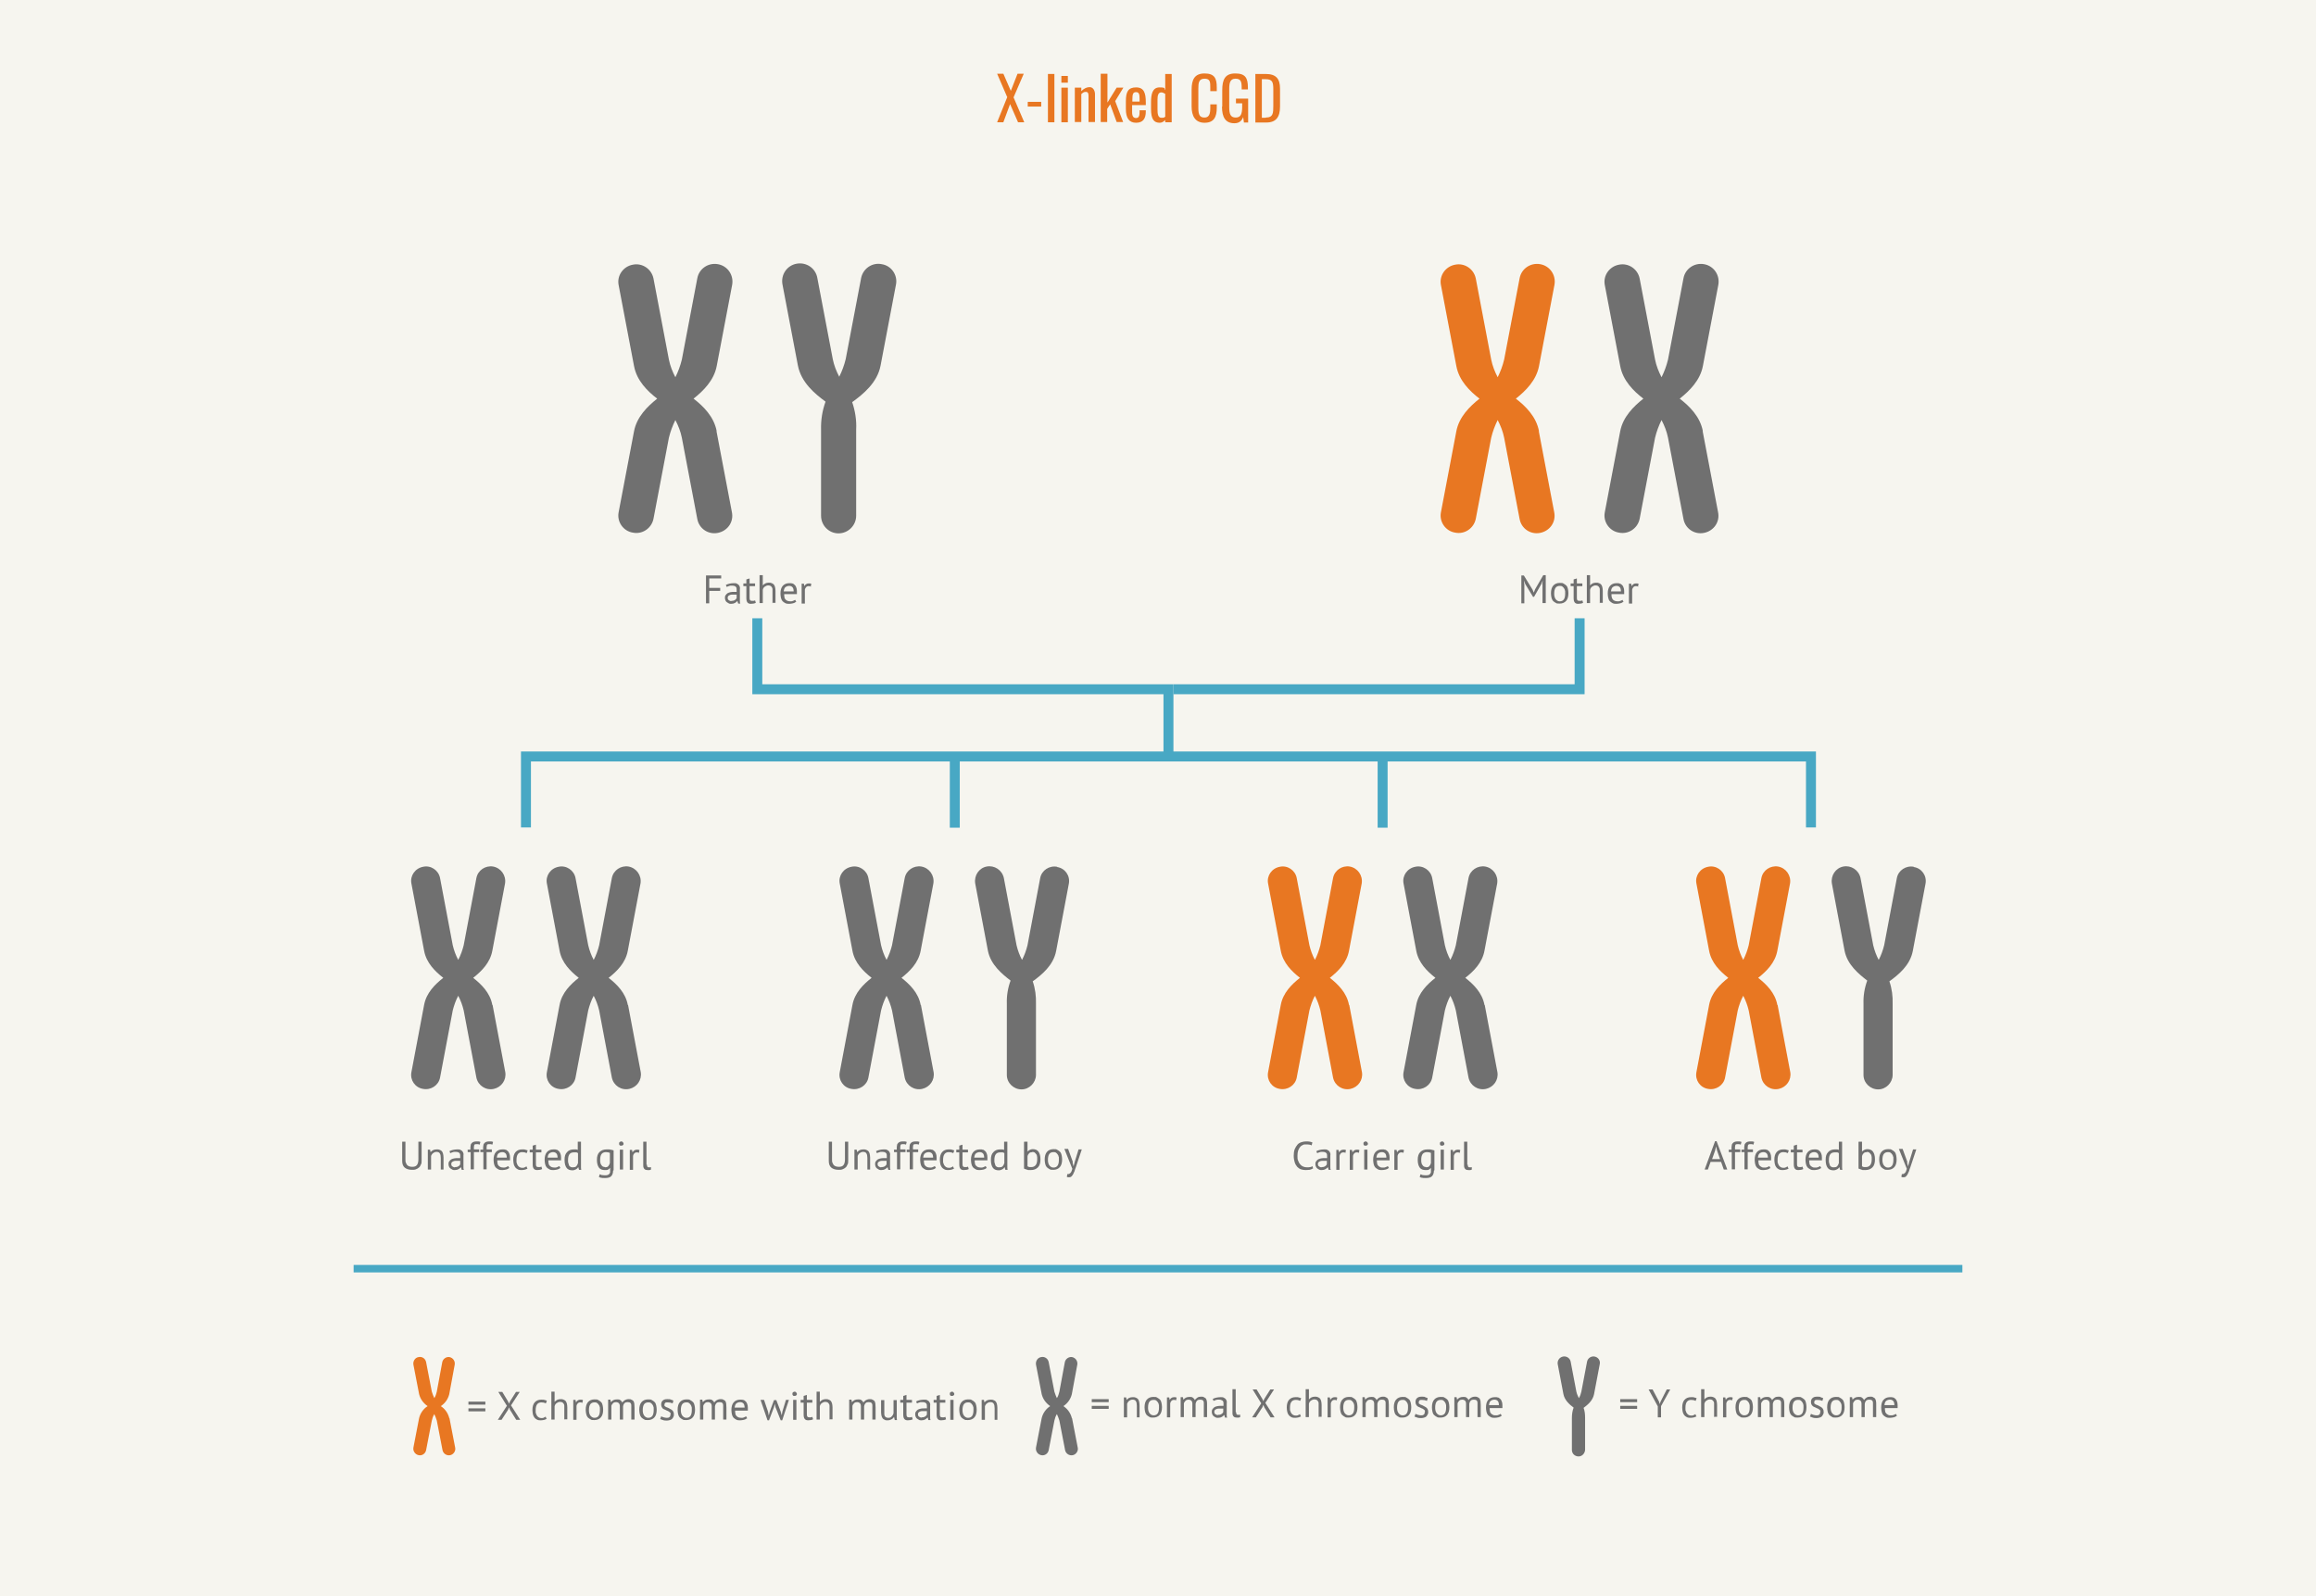 <?xml version="1.0" encoding="UTF-8"?>
<svg xmlns="http://www.w3.org/2000/svg" version="1.1" viewBox="0 0 930 641">
  <defs>
    <style>
      .cls-1 {
        fill: #707070;
      }

      .cls-2 {
        fill: none;
        stroke: #48a8c4;
        stroke-width: 4px;
      }

      .cls-3 {
        fill: #48a8c4;
      }

      .cls-4 {
        isolation: isolate;
      }

      .cls-5 {
        fill: #e87722;
      }

      .cls-6 {
        fill: #f6f5ef;
      }
    </style>
  </defs>
  <!-- Generator: Adobe Illustrator 28.6.0, SVG Export Plug-In . SVG Version: 1.2.0 Build 709)  -->
  <g>
    <g id="Layer_1">
      <g>
        <path class="cls-6" d="M0,0h930v641H0V0Z"/>
        <g>
          <g class="cls-4">
            <g class="cls-4">
              <path class="cls-1" d="M188.1,562.9h6.8v1.2h-6.8v-1.2ZM188.1,565.6h6.8v1.2h-6.8v-1.2Z"/>
              <path class="cls-1" d="M203.5,564.5l-3.4-5.5h1.6l2.3,3.8.4.9.4-.9,2.4-3.8h1.5l-3.5,5.4,3.7,5.8h-1.6l-2.5-4-.4-1-.4,1-2.6,4h-1.5l3.7-5.7Z"/>
              <path class="cls-1" d="M219.7,569.7c-.3.2-.7.4-1.1.5-.4.1-.9.2-1.4.2s-1.1,0-1.6-.3c-.4-.2-.8-.5-1-.8s-.5-.8-.6-1.3c-.1-.5-.2-1.1-.2-1.7,0-1.4.3-2.4.9-3.1.6-.7,1.5-1.1,2.6-1.1s.9,0,1.3.1.7.2,1,.3l-.4,1.1c-.2-.1-.5-.2-.8-.3-.3,0-.6-.1-1-.1-1.5,0-2.3,1-2.3,3.1s0,.8.1,1.2.2.7.4,1c.2.3.4.5.7.7.3.2.7.3,1.1.3s.7,0,1-.2c.3-.1.6-.3.7-.4l.4,1Z"/>
              <path class="cls-1" d="M226.6,570.2v-4.6c0-.4,0-.8,0-1.1,0-.3-.1-.6-.3-.8-.1-.2-.3-.4-.5-.5-.2-.1-.5-.2-.9-.2-.5,0-1,.2-1.4.5s-.7.7-.8,1.3v5.3h-1.3v-11.2h1.3v4.1h0c.3-.3.6-.6,1-.8.4-.2.9-.3,1.4-.3s.8,0,1.2.2.6.3.8.5c.2.3.4.6.5,1,.1.4.2,1,.2,1.6v4.8h-1.3Z"/>
              <path class="cls-1" d="M234,563.4c-.3-.1-.6-.2-.9-.2-.5,0-.8.1-1.1.4s-.4.6-.5,1v5.6h-1.3v-8h.9l.2,1h0c.2-.4.4-.6.7-.8.3-.2.6-.3,1.1-.3s.7,0,1,.2l-.3,1.2Z"/>
              <path class="cls-1" d="M235.2,566.2c0-1.4.3-2.4.9-3.1.6-.7,1.5-1.1,2.6-1.1s1.1,0,1.6.3c.4.2.8.5,1.1.8s.5.8.6,1.3.2,1.1.2,1.7c0,1.4-.3,2.4-.9,3.1-.6.7-1.5,1.1-2.6,1.1s-1.1,0-1.6-.3c-.4-.2-.8-.5-1.1-.8-.3-.4-.5-.8-.6-1.3-.1-.5-.2-1.1-.2-1.7ZM236.5,566.2c0,.4,0,.8.1,1.2s.2.7.4,1c.2.3.4.5.7.7.3.2.6.3,1,.3,1.5,0,2.2-1,2.2-3.1s0-.8-.1-1.2c0-.4-.2-.7-.4-1-.2-.3-.4-.5-.7-.7-.3-.2-.6-.2-1-.2-1.5,0-2.2,1-2.2,3.1Z"/>
              <path class="cls-1" d="M248.9,570.2v-4.5c0-.4,0-.8,0-1.1,0-.3-.1-.6-.2-.8s-.3-.4-.5-.5-.5-.2-.8-.2c-.5,0-.9.1-1.2.4s-.6.7-.7,1.1v5.5h-1.3v-8h.9l.2,1h0c.3-.3.6-.6,1-.8.4-.2.9-.3,1.5-.3s.9,0,1.3.3c.3.2.6.5.8,1,.2-.4.6-.7,1-1,.4-.2.9-.4,1.5-.4s.8,0,1.1.2c.3.1.6.3.8.5s.3.6.4,1c0,.4.1,1,.1,1.7v4.8h-1.3v-4.8c0-.4,0-.7,0-1,0-.3-.1-.5-.2-.7-.1-.2-.3-.3-.5-.4-.2,0-.5-.1-.8-.1-.5,0-.9.1-1.2.4s-.5.7-.6,1.3v5.3h-1.3Z"/>
              <path class="cls-1" d="M256.7,566.2c0-1.4.3-2.4.9-3.1.6-.7,1.5-1.1,2.6-1.1s1.1,0,1.6.3c.4.2.8.5,1.1.8s.5.8.6,1.3.2,1.1.2,1.7c0,1.4-.3,2.4-.9,3.1-.6.7-1.5,1.1-2.6,1.1s-1.1,0-1.6-.3c-.4-.2-.8-.5-1.1-.8-.3-.4-.5-.8-.6-1.3-.1-.5-.2-1.1-.2-1.7ZM258.1,566.2c0,.4,0,.8.1,1.2s.2.7.4,1c.2.3.4.5.7.7.3.2.6.3,1,.3,1.5,0,2.2-1,2.2-3.1s0-.8-.1-1.2c0-.4-.2-.7-.4-1-.2-.3-.4-.5-.7-.7-.3-.2-.6-.2-1-.2-1.5,0-2.2,1-2.2,3.1Z"/>
              <path class="cls-1" d="M269.3,568c0-.3,0-.6-.3-.8s-.4-.3-.7-.5c-.3-.1-.6-.2-.9-.4-.3-.1-.6-.3-.9-.4s-.5-.4-.7-.7-.3-.7-.3-1.1c0-.8.2-1.3.7-1.7s1-.5,1.8-.5,1.1,0,1.4.2c.4.1.7.2,1,.4l-.3,1.1c-.2-.1-.5-.2-.9-.3-.3,0-.7-.1-1.1-.1s-.8,0-1,.2-.3.4-.3.8,0,.5.3.6c.2.2.4.3.7.4.3.1.6.2.9.4s.6.3.9.5c.3.2.5.4.7.7.2.3.3.7.3,1.2s0,.7-.2,1c-.1.3-.3.6-.5.8-.2.2-.5.4-.9.5-.3.1-.8.2-1.2.2s-1.1,0-1.6-.2-.8-.3-1.1-.4l.4-1.1c.2.1.6.3,1,.4.4.1.8.2,1.2.2s.8,0,1.1-.3c.3-.2.4-.5.4-1Z"/>
              <path class="cls-1" d="M272.1,566.2c0-1.4.3-2.4.9-3.1.6-.7,1.5-1.1,2.6-1.1s1.1,0,1.6.3c.4.2.8.5,1.1.8s.5.8.6,1.3.2,1.1.2,1.7c0,1.4-.3,2.4-.9,3.1-.6.7-1.5,1.1-2.6,1.1s-1.1,0-1.6-.3c-.4-.2-.8-.5-1.1-.8-.3-.4-.5-.8-.6-1.3-.1-.5-.2-1.1-.2-1.7ZM273.4,566.2c0,.4,0,.8.1,1.2s.2.7.4,1c.2.3.4.5.7.7.3.2.6.3,1,.3,1.5,0,2.2-1,2.2-3.1s0-.8-.1-1.2c0-.4-.2-.7-.4-1-.2-.3-.4-.5-.7-.7-.3-.2-.6-.2-1-.2-1.5,0-2.2,1-2.2,3.1Z"/>
              <path class="cls-1" d="M285.8,570.2v-4.5c0-.4,0-.8,0-1.1,0-.3-.1-.6-.2-.8s-.3-.4-.5-.5-.5-.2-.8-.2c-.5,0-.9.1-1.2.4s-.6.7-.7,1.1v5.5h-1.3v-8h.9l.2,1h0c.3-.3.6-.6,1-.8.4-.2.9-.3,1.5-.3s.9,0,1.3.3c.3.2.6.5.8,1,.2-.4.6-.7,1-1,.4-.2.9-.4,1.5-.4s.8,0,1.1.2c.3.1.6.3.8.5s.3.6.4,1c0,.4.1,1,.1,1.7v4.8h-1.3v-4.8c0-.4,0-.7,0-1,0-.3-.1-.5-.2-.7-.1-.2-.3-.3-.5-.4-.2,0-.5-.1-.8-.1-.5,0-.9.1-1.2.4s-.5.7-.6,1.3v5.3h-1.3Z"/>
              <path class="cls-1" d="M299.9,569.6c-.3.3-.7.5-1.2.6s-1,.2-1.5.2-1.1,0-1.6-.3c-.4-.2-.8-.5-1.1-.8-.3-.4-.5-.8-.6-1.3-.1-.5-.2-1.1-.2-1.7,0-1.4.3-2.4.9-3.1.6-.7,1.5-1.1,2.6-1.1s.7,0,1.1.1c.4,0,.7.2,1,.5.3.2.5.5.7,1,.2.4.3,1,.3,1.6s0,.7,0,1.2h-5.1c0,.5,0,.9.1,1.2,0,.4.2.7.4.9.2.3.5.4.8.6.3.1.7.2,1.2.2s.7,0,1.1-.2.6-.3.8-.4l.5.9ZM297.2,563.1c-.6,0-1.1.2-1.5.5-.4.3-.6.9-.7,1.7h4c0-.8-.2-1.4-.5-1.7s-.7-.5-1.3-.5Z"/>
              <path class="cls-1" d="M311.7,562.2l1.8,4.7.4,1.5h0l.3-1.6,1.4-4.6h1.2l-2.7,8.2h-.6l-2.1-5.3-.3-1.3h0l-.3,1.3-2,5.3h-.6l-2.8-8.2h1.4l1.6,4.7.3,1.6h0l.4-1.6,1.7-4.6h.9Z"/>
              <path class="cls-1" d="M318.2,559.8c0-.2,0-.5.2-.6.2-.2.4-.3.6-.3s.5,0,.7.3c.2.2.3.4.3.6s0,.4-.3.6c-.2.2-.4.2-.7.2s-.5,0-.6-.2c-.2-.2-.2-.4-.2-.6ZM318.5,562.2h1.3v8h-1.3v-8Z"/>
              <path class="cls-1" d="M321.5,562.2h1.2v-1.6l1.3-.4v2h2.2v1.1h-2.2v4.4c0,.6,0,.9.2,1.2.1.2.4.3.7.3s.5,0,.7,0c.2,0,.4-.1.6-.2l.3,1c-.3.1-.6.3-.9.3-.3,0-.7.1-1.1.1-.7,0-1.1-.2-1.4-.6-.3-.4-.4-1-.4-1.8v-4.7h-1.2v-1.1Z"/>
              <path class="cls-1" d="M333.1,570.2v-4.6c0-.4,0-.8,0-1.1,0-.3-.1-.6-.3-.8-.1-.2-.3-.4-.5-.5-.2-.1-.5-.2-.9-.2-.5,0-1,.2-1.4.5s-.7.7-.8,1.3v5.3h-1.3v-11.2h1.3v4.1h0c.3-.3.6-.6,1-.8.4-.2.9-.3,1.4-.3s.8,0,1.2.2.6.3.8.5c.2.3.4.6.5,1,.1.4.2,1,.2,1.6v4.8h-1.3Z"/>
              <path class="cls-1" d="M345.7,570.2v-4.5c0-.4,0-.8,0-1.1,0-.3-.1-.6-.2-.8s-.3-.4-.5-.5-.5-.2-.8-.2c-.5,0-.9.1-1.2.4s-.6.7-.7,1.1v5.5h-1.3v-8h.9l.2,1h0c.3-.3.6-.6,1-.8.4-.2.9-.3,1.5-.3s.9,0,1.3.3c.3.2.6.5.8,1,.2-.4.6-.7,1-1,.4-.2.9-.4,1.5-.4s.8,0,1.1.2c.3.1.6.3.8.5s.3.6.4,1c0,.4.1,1,.1,1.7v4.8h-1.3v-4.8c0-.4,0-.7,0-1,0-.3-.1-.5-.2-.7-.1-.2-.3-.3-.5-.4-.2,0-.5-.1-.8-.1-.5,0-.9.1-1.2.4s-.5.7-.6,1.3v5.3h-1.3Z"/>
              <path class="cls-1" d="M355.1,562.2v4.6c0,.4,0,.8,0,1.1s.1.6.2.8c.1.2.3.4.5.5s.5.2.8.2.5,0,.8-.1c.2,0,.4-.2.6-.4.2-.2.3-.3.5-.6.1-.2.2-.4.3-.7v-5.3h1.3v5.7c0,.4,0,.8,0,1.2,0,.4,0,.8.1,1.1h-.9l-.3-1.3h0c-.2.4-.6.8-1,1s-.9.4-1.6.4-.8,0-1.1-.2c-.3-.1-.6-.3-.8-.5-.2-.3-.4-.6-.5-1-.1-.4-.2-1-.2-1.6v-4.8h1.3Z"/>
              <path class="cls-1" d="M361.5,562.2h1.2v-1.6l1.3-.4v2h2.2v1.1h-2.2v4.4c0,.6,0,.9.2,1.2.1.2.4.3.7.3s.5,0,.7,0c.2,0,.4-.1.6-.2l.3,1c-.3.1-.6.3-.9.3-.3,0-.7.1-1.1.1-.7,0-1.1-.2-1.4-.6-.3-.4-.4-1-.4-1.8v-4.7h-1.2v-1.1Z"/>
              <path class="cls-1" d="M367.9,562.8c.4-.2.9-.4,1.4-.5s1.1-.2,1.7-.2,1,0,1.3.2.6.3.8.6c.2.2.3.5.4.8s0,.6,0,.9c0,.6,0,1.3,0,1.9,0,.6,0,1.2,0,1.7s0,.8,0,1.1c0,.4,0,.7.2,1h-.9l-.3-1.1h0c0,.1-.2.3-.4.4-.1.1-.3.3-.5.4-.2.1-.4.2-.7.3-.3,0-.6.1-.9.1s-.7,0-1-.2-.5-.3-.8-.5c-.2-.2-.4-.4-.5-.7-.1-.3-.2-.6-.2-.9s0-.9.3-1.2c.2-.3.5-.6.8-.8.3-.2.8-.3,1.2-.4s1-.1,1.6-.1h.4c.1,0,.3,0,.4,0,0-.3,0-.6,0-.9,0-.6-.1-1-.4-1.2-.2-.2-.7-.4-1.3-.4s-.4,0-.6,0-.4,0-.6.1-.4.1-.6.2-.4.2-.5.2l-.4-1ZM370.2,569.2c.3,0,.6,0,.8-.1.2,0,.4-.2.6-.3.2-.1.3-.3.4-.4s.2-.3.2-.4v-1.3c-.1,0-.3,0-.5,0-.2,0-.3,0-.5,0-.3,0-.7,0-1,0-.3,0-.6.1-.8.2-.2.1-.4.2-.6.4-.1.2-.2.4-.2.7s.1.7.4.9c.3.2.6.4,1,.4Z"/>
              <path class="cls-1" d="M374.9,562.2h1.2v-1.6l1.3-.4v2h2.2v1.1h-2.2v4.4c0,.6,0,.9.2,1.2.1.2.4.3.7.3s.5,0,.7,0c.2,0,.4-.1.6-.2l.3,1c-.3.1-.6.3-.9.3-.3,0-.7.1-1.1.1-.7,0-1.1-.2-1.4-.6-.3-.4-.4-1-.4-1.8v-4.7h-1.2v-1.1Z"/>
              <path class="cls-1" d="M381.4,559.8c0-.2,0-.5.2-.6.2-.2.4-.3.6-.3s.5,0,.7.3c.2.2.3.4.3.6s0,.4-.3.6c-.2.2-.4.2-.7.2s-.5,0-.6-.2c-.2-.2-.2-.4-.2-.6ZM381.6,562.2h1.3v8h-1.3v-8Z"/>
              <path class="cls-1" d="M385.2,566.2c0-1.4.3-2.4.9-3.1.6-.7,1.5-1.1,2.6-1.1s1.1,0,1.6.3c.4.2.8.5,1.1.8s.5.8.6,1.3.2,1.1.2,1.7c0,1.4-.3,2.4-.9,3.1-.6.7-1.5,1.1-2.6,1.1s-1.1,0-1.6-.3c-.4-.2-.8-.5-1.1-.8-.3-.4-.5-.8-.6-1.3-.1-.5-.2-1.1-.2-1.7ZM386.5,566.2c0,.4,0,.8.1,1.2s.2.7.4,1c.2.3.4.5.7.7.3.2.6.3,1,.3,1.5,0,2.2-1,2.2-3.1s0-.8-.1-1.2c0-.4-.2-.7-.4-1-.2-.3-.4-.5-.7-.7-.3-.2-.6-.2-1-.2-1.5,0-2.2,1-2.2,3.1Z"/>
              <path class="cls-1" d="M399.4,570.2v-4.6c0-.8-.1-1.5-.4-1.9-.2-.4-.7-.6-1.3-.6s-1,.2-1.4.5c-.4.3-.6.7-.8,1.1v5.5h-1.3v-8h.9l.2,1h0c.3-.3.6-.6,1-.8.4-.2.9-.3,1.5-.3s.8,0,1.2.2c.3.1.6.3.8.5s.4.6.5,1c.1.4.2,1,.2,1.6v4.8h-1.3Z"/>
            </g>
          </g>
          <g class="cls-4">
            <g class="cls-4">
              <path class="cls-1" d="M438.4,561.9h6.8v1.2h-6.8v-1.2ZM438.4,564.6h6.8v1.2h-6.8v-1.2Z"/>
              <path class="cls-1" d="M456.5,569.2v-4.6c0-.8-.1-1.5-.4-1.9-.2-.4-.7-.6-1.3-.6s-1,.2-1.4.5c-.4.3-.6.7-.8,1.1v5.5h-1.3v-8h.9l.2,1h0c.3-.3.6-.6,1-.8.4-.2.9-.3,1.5-.3s.8,0,1.2.2c.3.1.6.3.8.5s.4.6.5,1c.1.4.2,1,.2,1.6v4.8h-1.3Z"/>
              <path class="cls-1" d="M459.6,565.2c0-1.4.3-2.4.9-3.1.6-.7,1.5-1.1,2.6-1.1s1.1,0,1.6.3c.4.2.8.5,1.1.8s.5.8.6,1.3.2,1.1.2,1.7c0,1.4-.3,2.4-.9,3.1-.6.7-1.5,1.1-2.6,1.1s-1.1,0-1.6-.3c-.4-.2-.8-.5-1.1-.8-.3-.4-.5-.8-.6-1.3-.1-.5-.2-1.1-.2-1.7ZM461,565.2c0,.4,0,.8.1,1.2s.2.7.4,1c.2.3.4.5.7.7.3.2.6.3,1,.3,1.5,0,2.2-1,2.2-3.1s0-.8-.1-1.2c0-.4-.2-.7-.4-1-.2-.3-.4-.5-.7-.7-.3-.2-.6-.2-1-.2-1.5,0-2.2,1-2.2,3.1Z"/>
              <path class="cls-1" d="M472.4,562.4c-.3-.1-.6-.2-.9-.2-.5,0-.8.1-1.1.4s-.4.6-.5,1v5.6h-1.3v-8h.9l.2,1h0c.2-.4.4-.6.7-.8.3-.2.6-.3,1.1-.3s.7,0,1,.2l-.3,1.2Z"/>
              <path class="cls-1" d="M478.8,569.2v-4.5c0-.4,0-.8,0-1.1s-.1-.6-.2-.8c-.1-.2-.3-.4-.5-.5s-.5-.2-.8-.2c-.5,0-.9.1-1.2.4s-.6.7-.7,1.1v5.5h-1.3v-8h.9l.2,1h0c.3-.3.6-.6,1-.8.4-.2.9-.3,1.5-.3s.9,0,1.3.3c.3.2.6.5.8,1,.2-.4.6-.7,1-1s.9-.4,1.5-.4.8,0,1.1.2.6.3.8.5c.2.3.3.6.4,1s.1,1,.1,1.7v4.8h-1.3v-4.8c0-.4,0-.7,0-1,0-.3-.1-.5-.2-.7s-.3-.3-.5-.4c-.2,0-.5-.1-.8-.1-.5,0-.9.1-1.2.4s-.5.7-.6,1.3v5.3h-1.3Z"/>
              <path class="cls-1" d="M487,561.8c.4-.2.9-.4,1.4-.5.5-.1,1.1-.2,1.7-.2s1,0,1.3.2.6.3.8.6c.2.2.3.5.4.8s0,.6,0,.9c0,.6,0,1.3,0,1.9,0,.6,0,1.2,0,1.7s0,.8,0,1.1c0,.4,0,.7.2,1h-.9l-.3-1.1h0c0,.1-.2.3-.4.4s-.3.3-.5.4c-.2.1-.4.2-.7.3-.3,0-.6.1-.9.1s-.7,0-1-.2c-.3-.1-.5-.3-.8-.5-.2-.2-.4-.4-.5-.7s-.2-.6-.2-.9,0-.9.3-1.2c.2-.3.5-.6.8-.8.3-.2.8-.3,1.2-.4s1-.1,1.6-.1h.4c.1,0,.3,0,.4,0,0-.3,0-.6,0-.9,0-.6-.1-1-.4-1.2s-.7-.4-1.3-.4-.4,0-.6,0-.4,0-.6.1-.4.1-.6.2-.4.2-.5.2l-.4-1ZM489.2,568.2c.3,0,.6,0,.8-.1s.4-.2.6-.3c.2-.1.3-.3.4-.4.1-.1.2-.3.2-.4v-1.3c-.1,0-.3,0-.5,0-.2,0-.3,0-.5,0-.3,0-.7,0-1,0-.3,0-.6.1-.8.2-.2.1-.4.2-.6.4-.1.2-.2.4-.2.7s.1.7.4.9c.3.2.6.4,1,.4Z"/>
              <path class="cls-1" d="M496.4,567.2c0,.4,0,.6.2.8s.3.2.5.2.3,0,.4,0c.2,0,.3,0,.5-.1v1c0,0-.3.2-.6.2-.3,0-.6,0-.8,0-.5,0-.9-.1-1.2-.4-.3-.3-.5-.7-.5-1.4v-9.6h1.3v9.2Z"/>
              <path class="cls-1" d="M506.4,563.5l-3.4-5.5h1.6l2.3,3.8.4.9.4-.9,2.4-3.8h1.5l-3.5,5.4,3.7,5.8h-1.6l-2.5-4-.4-1-.4,1-2.6,4h-1.5l3.7-5.7Z"/>
              <path class="cls-1" d="M522.6,568.7c-.3.2-.7.4-1.1.5-.4.1-.9.2-1.4.2s-1.1,0-1.6-.3c-.4-.2-.8-.5-1-.8-.3-.4-.5-.8-.6-1.3-.1-.5-.2-1.1-.2-1.7,0-1.4.3-2.4.9-3.1.6-.7,1.5-1.1,2.6-1.1s.9,0,1.3.1.7.2,1,.3l-.4,1.1c-.2-.1-.5-.2-.8-.3s-.6-.1-1-.1c-1.5,0-2.3,1-2.3,3.1s0,.8.1,1.2.2.7.4,1c.2.3.4.5.7.7.3.2.7.3,1.1.3s.7,0,1-.2c.3-.1.6-.3.7-.4l.4,1Z"/>
              <path class="cls-1" d="M529.5,569.2v-4.6c0-.4,0-.8,0-1.1,0-.3-.1-.6-.3-.8-.1-.2-.3-.4-.5-.5s-.5-.2-.9-.2c-.5,0-1,.2-1.4.5s-.7.7-.8,1.3v5.3h-1.3v-11.2h1.3v4.1h0c.3-.3.6-.6,1-.8.4-.2.9-.3,1.4-.3s.8,0,1.2.2c.3.1.6.3.8.5s.4.6.5,1c.1.4.2,1,.2,1.6v4.8h-1.3Z"/>
              <path class="cls-1" d="M536.9,562.4c-.3-.1-.6-.2-.9-.2-.5,0-.8.1-1.1.4s-.4.6-.5,1v5.6h-1.3v-8h.9l.2,1h0c.2-.4.4-.6.7-.8.3-.2.6-.3,1.1-.3s.7,0,1,.2l-.3,1.2Z"/>
              <path class="cls-1" d="M538.1,565.2c0-1.4.3-2.4.9-3.1.6-.7,1.5-1.1,2.6-1.1s1.1,0,1.6.3c.4.2.8.5,1.1.8s.5.8.6,1.3.2,1.1.2,1.7c0,1.4-.3,2.4-.9,3.1-.6.7-1.5,1.1-2.6,1.1s-1.1,0-1.6-.3c-.4-.2-.8-.5-1.1-.8s-.5-.8-.6-1.3c-.1-.5-.2-1.1-.2-1.7ZM539.4,565.2c0,.4,0,.8.1,1.2s.2.7.4,1c.2.3.4.5.7.7.3.2.6.3,1,.3,1.5,0,2.2-1,2.2-3.1s0-.8-.1-1.2c0-.4-.2-.7-.4-1s-.4-.5-.7-.7c-.3-.2-.6-.2-1-.2-1.5,0-2.2,1-2.2,3.1Z"/>
              <path class="cls-1" d="M551.8,569.2v-4.5c0-.4,0-.8,0-1.1,0-.3-.1-.6-.2-.8-.1-.2-.3-.4-.5-.5s-.5-.2-.8-.2c-.5,0-.9.1-1.2.4s-.6.7-.7,1.1v5.5h-1.3v-8h.9l.2,1h0c.3-.3.6-.6,1-.8.4-.2.9-.3,1.5-.3s.9,0,1.3.3c.3.2.6.5.8,1,.2-.4.6-.7,1-1,.4-.2.9-.4,1.5-.4s.8,0,1.1.2c.3.1.6.3.8.5.2.3.3.6.4,1,0,.4.1,1,.1,1.7v4.8h-1.3v-4.8c0-.4,0-.7,0-1,0-.3-.1-.5-.2-.7-.1-.2-.3-.3-.5-.4-.2,0-.5-.1-.8-.1-.5,0-.9.1-1.2.4s-.5.7-.6,1.3v5.3h-1.3Z"/>
              <path class="cls-1" d="M559.7,565.2c0-1.4.3-2.4.9-3.1.6-.7,1.5-1.1,2.6-1.1s1.1,0,1.6.3c.4.2.8.5,1.1.8s.5.8.6,1.3.2,1.1.2,1.7c0,1.4-.3,2.4-.9,3.1-.6.7-1.5,1.1-2.6,1.1s-1.1,0-1.6-.3c-.4-.2-.8-.5-1.1-.8s-.5-.8-.6-1.3c-.1-.5-.2-1.1-.2-1.7ZM561,565.2c0,.4,0,.8.1,1.2s.2.7.4,1c.2.3.4.5.7.7.3.2.6.3,1,.3,1.5,0,2.2-1,2.2-3.1s0-.8-.1-1.2c0-.4-.2-.7-.4-1s-.4-.5-.7-.7c-.3-.2-.6-.2-1-.2-1.5,0-2.2,1-2.2,3.1Z"/>
              <path class="cls-1" d="M572.2,567c0-.3,0-.6-.3-.8-.2-.2-.4-.3-.7-.5-.3-.1-.6-.2-.9-.4-.3-.1-.6-.3-.9-.4-.3-.2-.5-.4-.7-.7-.2-.3-.3-.7-.3-1.1,0-.8.2-1.3.7-1.7s1-.5,1.8-.5,1.1,0,1.4.2.7.2,1,.4l-.3,1.1c-.2-.1-.5-.2-.9-.3-.3,0-.7-.1-1.1-.1s-.8,0-1,.2-.3.4-.3.8,0,.5.3.6c.2.2.4.3.7.4.3.1.6.2.9.4s.6.3.9.5c.3.2.5.4.7.7.2.3.3.7.3,1.2s0,.7-.2,1-.3.6-.5.8c-.2.2-.5.4-.9.5-.3.1-.8.2-1.2.2s-1.1,0-1.6-.2-.8-.3-1.1-.4l.4-1.1c.2.1.6.3,1,.4.4.1.8.2,1.2.2s.8,0,1.1-.3c.3-.2.4-.5.4-1Z"/>
              <path class="cls-1" d="M575,565.2c0-1.4.3-2.4.9-3.1.6-.7,1.5-1.1,2.6-1.1s1.1,0,1.6.3c.4.2.8.5,1.1.8s.5.8.6,1.3.2,1.1.2,1.7c0,1.4-.3,2.4-.9,3.1-.6.7-1.5,1.1-2.6,1.1s-1.1,0-1.6-.3c-.4-.2-.8-.5-1.1-.8s-.5-.8-.6-1.3c-.1-.5-.2-1.1-.2-1.7ZM576.3,565.2c0,.4,0,.8.1,1.2s.2.7.4,1c.2.3.4.5.7.7.3.2.6.3,1,.3,1.5,0,2.2-1,2.2-3.1s0-.8-.1-1.2c0-.4-.2-.7-.4-1s-.4-.5-.7-.7c-.3-.2-.6-.2-1-.2-1.5,0-2.2,1-2.2,3.1Z"/>
              <path class="cls-1" d="M588.7,569.2v-4.5c0-.4,0-.8,0-1.1,0-.3-.1-.6-.2-.8-.1-.2-.3-.4-.5-.5s-.5-.2-.8-.2c-.5,0-.9.1-1.2.4s-.6.7-.7,1.1v5.5h-1.3v-8h.9l.2,1h0c.3-.3.6-.6,1-.8.4-.2.9-.3,1.5-.3s.9,0,1.3.3c.3.2.6.5.8,1,.2-.4.6-.7,1-1,.4-.2.9-.4,1.5-.4s.8,0,1.1.2c.3.1.6.3.8.5.2.3.3.6.4,1,0,.4.1,1,.1,1.7v4.8h-1.3v-4.8c0-.4,0-.7,0-1,0-.3-.1-.5-.2-.7-.1-.2-.3-.3-.5-.4-.2,0-.5-.1-.8-.1-.5,0-.9.1-1.2.4s-.5.7-.6,1.3v5.3h-1.3Z"/>
              <path class="cls-1" d="M602.9,568.6c-.3.3-.7.5-1.2.6s-1,.2-1.5.2-1.1,0-1.6-.3c-.4-.2-.8-.5-1.1-.8-.3-.4-.5-.8-.6-1.3-.1-.5-.2-1.1-.2-1.7,0-1.4.3-2.4.9-3.1s1.5-1.1,2.6-1.1.7,0,1.1.1c.4,0,.7.2,1,.5.3.2.5.5.7,1,.2.4.3,1,.3,1.6s0,.7,0,1.2h-5.1c0,.5,0,.9.1,1.2,0,.4.2.7.4.9.2.3.5.4.8.6s.7.2,1.2.2.7,0,1.1-.2c.4-.1.6-.3.8-.4l.5.9ZM600.1,562.1c-.6,0-1.1.2-1.5.5-.4.3-.6.9-.7,1.7h4c0-.8-.2-1.4-.5-1.7s-.7-.5-1.3-.5Z"/>
            </g>
          </g>
          <g class="cls-4">
            <g class="cls-4">
              <path class="cls-1" d="M650.6,561.9h6.8v1.2h-6.8v-1.2ZM650.6,564.6h6.8v1.2h-6.8v-1.2Z"/>
              <path class="cls-1" d="M665.7,564.8l-3.7-6.8h1.6l2.6,4.9.3,1h0l.3-1,2.5-4.9h1.4l-3.7,6.7v4.5h-1.3v-4.4Z"/>
              <path class="cls-1" d="M681.4,568.7c-.3.2-.7.4-1.1.5-.4.1-.9.2-1.4.2s-1.1,0-1.6-.3c-.4-.2-.8-.5-1-.8-.3-.4-.5-.8-.6-1.3-.1-.5-.2-1.1-.2-1.7,0-1.4.3-2.4.9-3.1.6-.7,1.5-1.1,2.6-1.1s.9,0,1.3.1.7.2,1,.3l-.4,1.1c-.2-.1-.5-.2-.8-.3-.3,0-.6-.1-1-.1-1.5,0-2.3,1-2.3,3.1s0,.8.1,1.2.2.7.4,1c.2.3.4.5.7.7.3.2.7.3,1.1.3s.7,0,1-.2c.3-.1.6-.3.7-.4l.4,1Z"/>
              <path class="cls-1" d="M688.3,569.2v-4.6c0-.4,0-.8,0-1.1,0-.3-.1-.6-.3-.8s-.3-.4-.5-.5c-.2-.1-.5-.2-.9-.2-.5,0-1,.2-1.4.5s-.7.7-.8,1.3v5.3h-1.3v-11.2h1.3v4.1h0c.3-.3.6-.6,1-.8.4-.2.9-.3,1.4-.3s.8,0,1.2.2c.3.1.6.3.8.5.2.3.4.6.5,1,.1.4.2,1,.2,1.6v4.8h-1.3Z"/>
              <path class="cls-1" d="M695.7,562.4c-.3-.1-.6-.2-.9-.2-.5,0-.8.1-1.1.4s-.4.6-.5,1v5.6h-1.3v-8h.9l.2,1h0c.2-.4.4-.6.7-.8.3-.2.6-.3,1.1-.3s.7,0,1,.2l-.3,1.2Z"/>
              <path class="cls-1" d="M696.9,565.2c0-1.4.3-2.4.9-3.1.6-.7,1.5-1.1,2.6-1.1s1.1,0,1.6.3c.4.2.8.5,1.1.8s.5.8.6,1.3.2,1.1.2,1.7c0,1.4-.3,2.4-.9,3.1-.6.7-1.5,1.1-2.6,1.1s-1.1,0-1.6-.3c-.4-.2-.8-.5-1.1-.8s-.5-.8-.6-1.3c-.1-.5-.2-1.1-.2-1.7ZM698.2,565.2c0,.4,0,.8.1,1.2s.2.7.4,1c.2.3.4.5.7.7.3.2.6.3,1,.3,1.5,0,2.2-1,2.2-3.1s0-.8-.1-1.2c0-.4-.2-.7-.4-1s-.4-.5-.7-.7c-.3-.2-.6-.2-1-.2-1.5,0-2.2,1-2.2,3.1Z"/>
              <path class="cls-1" d="M710.6,569.2v-4.5c0-.4,0-.8,0-1.1s-.1-.6-.2-.8c-.1-.2-.3-.4-.5-.5s-.5-.2-.8-.2c-.5,0-.9.1-1.2.4s-.6.7-.7,1.1v5.5h-1.3v-8h.9l.2,1h0c.3-.3.6-.6,1-.8.4-.2.9-.3,1.5-.3s.9,0,1.3.3c.3.2.6.5.8,1,.2-.4.6-.7,1-1s.9-.4,1.5-.4.8,0,1.1.2.6.3.8.5c.2.3.3.6.4,1s.1,1,.1,1.7v4.8h-1.3v-4.8c0-.4,0-.7,0-1,0-.3-.1-.5-.2-.7s-.3-.3-.5-.4c-.2,0-.5-.1-.8-.1-.5,0-.9.1-1.2.4s-.5.7-.6,1.3v5.3h-1.3Z"/>
              <path class="cls-1" d="M718.4,565.2c0-1.4.3-2.4.9-3.1.6-.7,1.5-1.1,2.6-1.1s1.1,0,1.6.3c.4.2.8.5,1.1.8s.5.8.6,1.3.2,1.1.2,1.7c0,1.4-.3,2.4-.9,3.1-.6.7-1.5,1.1-2.6,1.1s-1.1,0-1.6-.3c-.4-.2-.8-.5-1.1-.8-.3-.4-.5-.8-.6-1.3-.1-.5-.2-1.1-.2-1.7ZM719.8,565.2c0,.4,0,.8.1,1.2s.2.7.4,1c.2.3.4.5.7.7.3.2.6.3,1,.3,1.5,0,2.2-1,2.2-3.1s0-.8-.1-1.2c0-.4-.2-.7-.4-1-.2-.3-.4-.5-.7-.7-.3-.2-.6-.2-1-.2-1.5,0-2.2,1-2.2,3.1Z"/>
              <path class="cls-1" d="M731,567c0-.3,0-.6-.3-.8-.2-.2-.4-.3-.7-.5-.3-.1-.6-.2-.9-.4-.3-.1-.6-.3-.9-.4-.3-.2-.5-.4-.7-.7-.2-.3-.3-.7-.3-1.1,0-.8.2-1.3.7-1.7s1-.5,1.8-.5,1.1,0,1.4.2.7.2,1,.4l-.3,1.1c-.2-.1-.5-.2-.9-.3-.3,0-.7-.1-1.1-.1s-.8,0-1,.2-.3.4-.3.8,0,.5.3.6c.2.2.4.3.7.4.3.1.6.2.9.4s.6.3.9.5c.3.2.5.4.7.7.2.3.3.7.3,1.2s0,.7-.2,1-.3.6-.5.8c-.2.2-.5.4-.9.5-.3.1-.8.2-1.2.2s-1.1,0-1.6-.2-.8-.3-1.1-.4l.4-1.1c.2.1.6.3,1,.4.4.1.8.2,1.2.2s.8,0,1.1-.3c.3-.2.4-.5.4-1Z"/>
              <path class="cls-1" d="M733.7,565.2c0-1.4.3-2.4.9-3.1.6-.7,1.5-1.1,2.6-1.1s1.1,0,1.6.3c.4.2.8.5,1.1.8s.5.8.6,1.3.2,1.1.2,1.7c0,1.4-.3,2.4-.9,3.1-.6.7-1.5,1.1-2.6,1.1s-1.1,0-1.6-.3c-.4-.2-.8-.5-1.1-.8-.3-.4-.5-.8-.6-1.3-.1-.5-.2-1.1-.2-1.7ZM735.1,565.2c0,.4,0,.8.1,1.2s.2.7.4,1c.2.3.4.5.7.7.3.2.6.3,1,.3,1.5,0,2.2-1,2.2-3.1s0-.8-.1-1.2c0-.4-.2-.7-.4-1-.2-.3-.4-.5-.7-.7-.3-.2-.6-.2-1-.2-1.5,0-2.2,1-2.2,3.1Z"/>
              <path class="cls-1" d="M747.5,569.2v-4.5c0-.4,0-.8,0-1.1s-.1-.6-.2-.8c-.1-.2-.3-.4-.5-.5s-.5-.2-.8-.2c-.5,0-.9.1-1.2.4s-.6.7-.7,1.1v5.5h-1.3v-8h.9l.2,1h0c.3-.3.6-.6,1-.8.4-.2.9-.3,1.5-.3s.9,0,1.3.3c.3.2.6.5.8,1,.2-.4.6-.7,1-1s.9-.4,1.5-.4.8,0,1.1.2.6.3.8.5c.2.3.3.6.4,1s.1,1,.1,1.7v4.8h-1.3v-4.8c0-.4,0-.7,0-1,0-.3-.1-.5-.2-.7s-.3-.3-.5-.4c-.2,0-.5-.1-.8-.1-.5,0-.9.1-1.2.4s-.5.7-.6,1.3v5.3h-1.3Z"/>
              <path class="cls-1" d="M761.6,568.6c-.3.3-.7.5-1.2.6s-1,.2-1.5.2-1.1,0-1.6-.3c-.4-.2-.8-.5-1.1-.8-.3-.4-.5-.8-.6-1.3-.1-.5-.2-1.1-.2-1.7,0-1.4.3-2.4.9-3.1s1.5-1.1,2.6-1.1.7,0,1.1.1c.4,0,.7.2,1,.5.3.2.5.5.7,1,.2.4.3,1,.3,1.6s0,.7,0,1.2h-5.1c0,.5,0,.9.1,1.2,0,.4.2.7.4.9.2.3.5.4.8.6s.7.2,1.2.2.7,0,1.1-.2c.4-.1.6-.3.8-.4l.5.9ZM758.9,562.1c-.6,0-1.1.2-1.5.5-.4.3-.6.9-.7,1.7h4c0-.8-.2-1.4-.5-1.7s-.7-.5-1.3-.5Z"/>
            </g>
          </g>
          <path class="cls-5" d="M180.4,569.5c-.5-2-1.7-3.7-3.4-4.8,1.7-1.1,2.9-2.8,3.4-4.8l2.2-11.9c.2-1.4-.7-2.7-2.1-3-1.3-.2-2.6.7-2.9,2l-2.2,11.9c-.2.9-.5,1.8-1,2.6-.4-.8-.7-1.7-1-2.6l-2.3-11.9c-.3-1.4-1.6-2.3-3-2-1.4.2-2.3,1.6-2.1,3h0s2.3,11.9,2.3,11.9c.5,2,1.7,3.6,3.4,4.8-1.7,1.1-2.9,2.8-3.4,4.8l-2.3,11.9c-.2,1.4.7,2.7,2.1,3,1.4.3,2.7-.6,3-2,0,0,0,0,0,0l2.3-11.9c.2-.9.5-1.8,1-2.6.4.8.7,1.7,1,2.6l2.3,11.9c.3,1.4,1.7,2.3,3.1,2,1.3-.3,2.2-1.6,2-2.9l-2.3-11.9Z"/>
          <path class="cls-1" d="M430.4,569.5c-.5-2-1.7-3.7-3.4-4.8,1.7-1.1,2.9-2.8,3.4-4.8l2.2-11.9c.2-1.4-.7-2.7-2.1-3-1.3-.2-2.6.7-2.9,2l-2.2,11.9c-.2.9-.5,1.8-1,2.6-.4-.8-.7-1.7-1-2.6l-2.3-11.9c-.3-1.4-1.6-2.3-3-2-1.4.2-2.3,1.6-2.1,3h0s2.3,11.9,2.3,11.9c.5,2,1.7,3.6,3.4,4.8-1.7,1.1-2.9,2.8-3.4,4.8l-2.3,11.9c-.2,1.4.7,2.7,2.1,3,1.4.3,2.7-.6,3-2,0,0,0,0,0,0l2.3-11.9c.2-.9.5-1.8,1-2.6.4.8.7,1.7,1,2.6l2.3,11.9c.3,1.4,1.7,2.3,3.1,2,1.3-.3,2.2-1.6,2-2.9l-2.3-11.9Z"/>
          <path class="cls-1" d="M640.4,544.8c-1.4-.3-2.8.6-3.1,2l-2.3,12.1c-.2.9-.5,1.8-1,2.6-.4-.8-.8-1.7-1-2.6l-2.3-12.1c-.3-1.4-1.7-2.3-3.1-2-1.4.3-2.3,1.6-2.1,3l2.3,12.1c.5,2.5,2.5,4.2,4.1,5.4-.5,1.3-.7,2.7-.7,4.2v12.8c0,1.5,1.2,2.6,2.7,2.6,1.4,0,2.5-1.2,2.6-2.6v-12.8c0-1.4-.1-2.8-.6-4.1,1.6-1.2,3.7-2.9,4.2-5.5l2.3-12.1c.3-1.4-.7-2.8-2.1-3"/>
        </g>
        <g class="cls-4">
          <g class="cls-4">
            <path class="cls-5" d="M404.4,38.9l-4-9.3h2.5l3,6.9,2.7-6.9h2.5l-4.1,9.5,4.3,10h-2.5l-3.2-7.3-2.7,7.3h-2.5l4.1-10.2Z"/>
            <path class="cls-5" d="M412.7,40.9h5.4v1.9h-5.4v-1.9Z"/>
            <path class="cls-5" d="M420.8,29.7h2.6v19.4h-2.6v-19.4Z"/>
            <path class="cls-5" d="M426.2,30.5h2.6v2.7h-2.6v-2.7ZM426.2,35.2h2.6v13.9h-2.6v-13.9Z"/>
            <path class="cls-5" d="M431.6,35.2h2.6v1.4c.9-.9,2-1.6,3.4-1.6s2.1,1.5,2.1,2.8v11.2h-2.6v-10.5c0-1-.2-1.6-1.1-1.6s-1.2.4-1.8.9v11.2h-2.6v-13.9Z"/>
            <path class="cls-5" d="M442.1,29.6h2.6v11.6l3.7-6h2.7l-3.3,5.4,3.2,8.4h-2.6l-2.6-7.1-1.2,1.8v5.3h-2.6v-19.4Z"/>
            <path class="cls-5" d="M452.1,43.8v-3.2c0-3.7.9-5.5,4.1-5.5s3.9,2.3,3.9,6v1.1h-5.5v2.8c0,1.7.5,2.4,1.6,2.4s1.4-.9,1.4-2.3v-.8h2.5v.5c0,2.8-1.1,4.5-3.9,4.5s-4.1-1.9-4.1-5.5ZM457.6,40.8v-1.2c0-1.7-.2-2.6-1.4-2.6s-1.5.7-1.5,3.1v.7h3Z"/>
            <path class="cls-5" d="M462.2,43.7v-2.7c0-3.2.6-5.9,3.4-5.9s1.7.5,2.3,1.1v-6.5h2.6v19.4h-2.6v-.9c-.6.6-1.3,1.1-2.2,1.1-2.4,0-3.5-1.5-3.5-5.6ZM467.9,46.8v-9.1c-.5-.3-1-.6-1.6-.6-1.2,0-1.5,1.3-1.5,2.9v3.9c0,1.9.2,3.4,1.6,3.4s1-.2,1.6-.5Z"/>
            <path class="cls-5" d="M478.5,42.9v-6.9c0-3.9,1.1-6.5,5.2-6.5s4.9,2.1,4.9,5.6v1.5h-2.6v-1.4c0-2.2,0-3.6-2.3-3.6s-2.5,1.6-2.5,4v7.7c0,2.9.6,3.9,2.5,3.9s2.3-1.6,2.3-3.9v-1.4h2.6v1.4c0,3.6-1.1,6-4.9,6s-5.2-2.8-5.2-6.5Z"/>
            <path class="cls-5" d="M490.8,42.7v-6.5c0-4.2,1.1-6.7,5.2-6.7s5.1,1.8,5.1,5.7v.7h-2.5v-.6c0-2.5-.3-3.7-2.5-3.7s-2.5,1.8-2.5,4.2v7.2c0,2.8.5,4.2,2.6,4.2s2.6-1.5,2.6-4.4v-1.3h-2.5v-1.9h4.9v9.6h-1.7l-.3-2.2c-.5,1.4-1.5,2.5-3.5,2.5-3.6,0-5-2.4-5-6.6Z"/>
            <path class="cls-5" d="M504,29.7h4.2c4.3,0,5.8,2,5.8,5.9v7.2c0,4.1-1.5,6.4-5.5,6.4h-4.4v-19.4ZM508.3,47.2c3,0,3-1.8,3-4.9v-6.3c0-3-.3-4.2-3.1-4.2h-1.5v15.5h1.5Z"/>
          </g>
        </g>
        <g>
          <g>
            <path class="cls-5" d="M618,173.2c-1.1-5.9-5.4-10.1-9.3-13.1,3.9-3.1,8.2-7.3,9.3-13.1l6.2-32.6c.7-3.9-1.8-7.6-5.7-8.3-3.9-.7-7.6,1.8-8.3,5.7l-6.2,32.6c-.6,2.5-1.5,4.9-2.6,7.1-1.2-2.3-2.1-4.6-2.6-7.1l-6.2-32.6c-.8-3.8-4.5-6.3-8.3-5.5-3.8.7-6.4,4.3-5.7,8.1l6.2,32.6c1.1,5.9,5.4,10.1,9.3,13.1-3.9,3.1-8.2,7.3-9.3,13.1l-6.2,32.6c-.7,3.8,1.9,7.5,5.7,8.1,0,0,0,0,0,0,3.8.8,7.5-1.7,8.3-5.5l6.2-32.6c.6-2.5,1.5-4.9,2.6-7.1,1.2,2.3,2.1,4.6,2.6,7.1l6.2,32.6c.7,3.9,4.4,6.4,8.3,5.6s6.4-4.4,5.6-8.3l-6.2-32.6Z"/>
            <path class="cls-1" d="M683.8,173.2c-1.1-5.9-5.4-10.1-9.3-13.1,3.9-3.1,8.2-7.3,9.3-13.1l6.2-32.6c.7-3.9-1.8-7.6-5.7-8.3-3.9-.7-7.6,1.8-8.3,5.7l-6.2,32.6c-.6,2.5-1.5,4.9-2.6,7.1-1.2-2.3-2.1-4.6-2.6-7.1l-6.2-32.6c-.8-3.8-4.5-6.3-8.3-5.5-3.8.7-6.4,4.3-5.7,8.1l6.2,32.6c1.1,5.9,5.4,10.1,9.3,13.1-3.9,3.1-8.2,7.3-9.3,13.1l-6.2,32.6c-.7,3.8,1.9,7.5,5.7,8.1,0,0,0,0,0,0,3.8.8,7.5-1.7,8.3-5.5l6.2-32.6c.6-2.5,1.5-4.9,2.6-7.1,1.2,2.3,2.1,4.6,2.6,7.1l6.2,32.6c.7,3.9,4.4,6.4,8.3,5.6s6.4-4.4,5.6-8.3l-6.2-32.6Z"/>
          </g>
          <g>
            <path class="cls-1" d="M252.1,403.6c-.9-4.9-4.4-8.3-7.7-10.9,3.3-2.6,6.8-6,7.7-10.9l5.1-27c.5-3.2-1.6-6.2-4.8-6.8-3.1-.5-6.1,1.5-6.7,4.6l-5.1,27c-.5,2-1.2,4-2.2,5.9-1-1.9-1.7-3.8-2.2-5.9l-5.1-27c-.6-3.1-3.7-5.2-6.8-4.5-3.2.6-5.3,3.6-4.7,6.7h0s5.1,27,5.1,27c.9,4.9,4.4,8.3,7.7,10.9-3.3,2.6-6.8,6-7.7,10.9l-5.1,27c-.6,3.2,1.5,6.2,4.7,6.7,0,0,0,0,0,0,3.1.6,6.2-1.4,6.8-4.5l5.1-27c.5-2,1.2-4,2.2-5.9,1,1.9,1.7,3.8,2.2,5.9l5.1,27c.7,3.2,3.8,5.2,7,4.5,3.1-.7,5.1-3.6,4.6-6.7l-5.1-27Z"/>
            <path class="cls-1" d="M197.7,403.6c-.9-4.9-4.4-8.3-7.7-10.9,3.3-2.6,6.8-6,7.7-10.9l5.1-27c.5-3.2-1.6-6.2-4.8-6.8-3.1-.5-6.1,1.5-6.7,4.6l-5.1,27c-.5,2-1.2,4-2.2,5.9-1-1.9-1.7-3.8-2.2-5.9l-5.1-27c-.6-3.1-3.7-5.2-6.8-4.5-3.2.6-5.3,3.6-4.7,6.7h0s5.1,27,5.1,27c.9,4.9,4.4,8.3,7.7,10.9-3.3,2.6-6.8,6-7.7,10.9l-5.1,27c-.6,3.2,1.5,6.2,4.7,6.7,0,0,0,0,0,0,3.1.6,6.2-1.4,6.8-4.5l5.1-27c.5-2,1.2-4,2.2-5.9,1,1.9,1.7,3.8,2.2,5.9l5.1,27c.7,3.2,3.8,5.2,7,4.5,3.1-.7,5.1-3.6,4.6-6.7l-5.1-27Z"/>
          </g>
          <g>
            <path class="cls-5" d="M541.7,403.6c-.9-4.9-4.4-8.3-7.7-10.9,3.3-2.6,6.8-6,7.7-10.9l5.1-27c.5-3.2-1.6-6.2-4.8-6.8-3.1-.5-6.1,1.5-6.7,4.6l-5.1,27c-.5,2-1.2,4-2.2,5.9-1-1.9-1.7-3.8-2.2-5.9l-5.1-27c-.6-3.1-3.7-5.2-6.8-4.5-3.2.6-5.3,3.6-4.7,6.7h0s5.1,27,5.1,27c.9,4.9,4.4,8.3,7.7,10.9-3.3,2.6-6.8,6-7.7,10.9l-5.1,27c-.6,3.2,1.5,6.2,4.7,6.7,0,0,0,0,0,0,3.1.6,6.2-1.4,6.8-4.5l5.1-27c.5-2,1.2-4,2.2-5.9,1,1.9,1.7,3.8,2.2,5.9l5.1,27c.7,3.2,3.8,5.2,7,4.5,3.1-.7,5.1-3.6,4.6-6.7l-5.1-27Z"/>
            <path class="cls-1" d="M596.1,403.6c-.9-4.9-4.4-8.3-7.7-10.9,3.3-2.6,6.8-6,7.7-10.9l5.1-27c.5-3.2-1.6-6.2-4.8-6.8-3.1-.5-6.1,1.5-6.7,4.6l-5.1,27c-.5,2-1.2,4-2.2,5.9-1-1.9-1.7-3.8-2.2-5.9l-5.1-27c-.6-3.1-3.7-5.2-6.8-4.5-3.2.6-5.3,3.6-4.7,6.7h0s5.1,27,5.1,27c.9,4.9,4.4,8.3,7.7,10.9-3.3,2.6-6.8,6-7.7,10.9l-5.1,27c-.6,3.2,1.5,6.2,4.7,6.7,0,0,0,0,0,0,3.1.6,6.2-1.4,6.8-4.5l5.1-27c.5-2,1.2-4,2.2-5.9,1,1.9,1.7,3.8,2.2,5.9l5.1,27c.7,3.2,3.8,5.2,7,4.5,3.1-.7,5.1-3.6,4.6-6.7l-5.1-27Z"/>
          </g>
          <g>
            <path class="cls-1" d="M369.7,403.6c-.9-4.9-4.4-8.3-7.7-10.9,3.3-2.6,6.8-6,7.7-10.9l5.1-27c.5-3.2-1.6-6.2-4.8-6.8-3.1-.5-6.1,1.5-6.7,4.6l-5.1,27c-.5,2-1.2,4-2.2,5.9-1-1.9-1.7-3.8-2.2-5.9l-5.1-27c-.6-3.1-3.7-5.2-6.8-4.5-3.2.6-5.3,3.6-4.7,6.7h0s5.1,27,5.1,27c.9,4.9,4.4,8.3,7.7,10.9-3.3,2.6-6.8,6-7.7,10.9l-5.1,27c-.6,3.2,1.5,6.2,4.7,6.7,0,0,0,0,0,0,3.1.6,6.2-1.4,6.8-4.5l5.1-27c.5-2,1.2-4,2.2-5.9,1,1.9,1.7,3.8,2.2,5.9l5.1,27c.7,3.2,3.8,5.2,7,4.5,3.1-.7,5.1-3.6,4.6-6.7l-5.1-27Z"/>
            <path class="cls-1" d="M424.5,348.1c-3.1-.6-6.2,1.4-6.8,4.5l-5.1,27c-.5,2-1.2,4-2.2,5.9-1-1.9-1.7-3.8-2.2-5.9l-5.1-27c-.7-3.2-3.8-5.2-6.9-4.6-3.1.6-5.1,3.6-4.6,6.8l5.1,27c1.1,5.6,5.6,9.3,9.1,12-1.1,3-1.6,6.1-1.5,9.3v28.6c0,3.2,2.7,5.8,5.9,5.8,3.1,0,5.7-2.6,5.8-5.7v-28.6c.1-3.1-.3-6.2-1.3-9.1,3.6-2.6,8.3-6.4,9.4-12.2l5.1-27c.6-3.2-1.5-6.2-4.7-6.7h0"/>
          </g>
          <g>
            <path class="cls-5" d="M713.7,403.6c-.9-4.9-4.4-8.3-7.7-10.9,3.3-2.6,6.8-6,7.7-10.9l5.1-27c.5-3.2-1.6-6.2-4.8-6.8-3.1-.5-6.1,1.5-6.7,4.6l-5.1,27c-.5,2-1.2,4-2.2,5.9-1-1.9-1.7-3.8-2.2-5.9l-5.1-27c-.6-3.1-3.7-5.2-6.8-4.5-3.2.6-5.3,3.6-4.7,6.7h0s5.1,27,5.1,27c.9,4.9,4.4,8.3,7.7,10.9-3.3,2.6-6.8,6-7.7,10.9l-5.1,27c-.6,3.2,1.5,6.2,4.7,6.7,0,0,0,0,0,0,3.1.6,6.2-1.4,6.8-4.5l5.1-27c.5-2,1.2-4,2.2-5.9,1,1.9,1.7,3.8,2.2,5.9l5.1,27c.7,3.2,3.8,5.2,7,4.5,3.1-.7,5.1-3.6,4.6-6.7l-5.1-27Z"/>
            <path class="cls-1" d="M768.5,348.1c-3.1-.6-6.2,1.4-6.8,4.5l-5.1,27c-.5,2-1.2,4-2.2,5.9-1-1.9-1.7-3.8-2.2-5.9l-5.1-27c-.7-3.2-3.8-5.2-6.9-4.6-3.1.6-5.1,3.6-4.6,6.8l5.1,27c1.1,5.6,5.6,9.3,9.1,12-1.1,3-1.6,6.1-1.5,9.3v28.6c0,3.2,2.7,5.8,5.9,5.8,3.1,0,5.7-2.6,5.8-5.7v-28.6c.1-3.1-.3-6.2-1.3-9.1,3.6-2.6,8.3-6.4,9.4-12.2l5.1-27c.6-3.2-1.5-6.2-4.7-6.7h0"/>
          </g>
          <g class="cls-4">
            <g class="cls-4">
              <path class="cls-1" d="M619.3,234.8l.2-1.7h0l-.6,1.5-2.9,5.1h-.4l-3.1-5.1-.6-1.5h0l.2,1.7v7.5h-1.2v-11.2h1l3.5,5.7.5,1.2h0l.5-1.3,3.3-5.7h1v11.2h-1.3v-7.5Z"/>
              <path class="cls-1" d="M622.8,238.3c0-1.4.3-2.4.9-3.1.6-.7,1.5-1.1,2.6-1.1s1.1,0,1.6.3c.4.2.8.5,1.1.8s.5.8.6,1.3.2,1.1.2,1.7c0,1.4-.3,2.4-.9,3.1-.6.7-1.5,1.1-2.6,1.1s-1.1,0-1.6-.3c-.4-.2-.8-.5-1.1-.8-.3-.4-.5-.8-.6-1.3-.1-.5-.2-1.1-.2-1.7ZM624.1,238.3c0,.4,0,.8.1,1.2s.2.7.4,1c.2.3.4.5.7.7.3.2.6.3,1,.3,1.5,0,2.2-1,2.2-3.1s0-.8-.1-1.2c0-.4-.2-.7-.4-1-.2-.3-.4-.5-.7-.7-.3-.2-.6-.2-1-.2-1.5,0-2.2,1-2.2,3.1Z"/>
              <path class="cls-1" d="M630.7,234.3h1.2v-1.6l1.3-.4v2h2.2v1.1h-2.2v4.4c0,.6,0,.9.2,1.2.1.2.4.3.7.3s.5,0,.7,0c.2,0,.4-.1.6-.2l.3,1c-.3.1-.6.3-.9.3-.3,0-.7.1-1.1.1-.7,0-1.1-.2-1.4-.6-.3-.4-.4-1-.4-1.8v-4.7h-1.2v-1.1Z"/>
              <path class="cls-1" d="M642.4,242.3v-4.6c0-.4,0-.8,0-1.1,0-.3-.1-.6-.3-.8-.1-.2-.3-.4-.5-.5s-.5-.2-.9-.2c-.5,0-1,.2-1.4.5s-.7.7-.8,1.3v5.3h-1.3v-11.2h1.3v4.1h0c.3-.3.6-.6,1-.8.4-.2.9-.3,1.4-.3s.8,0,1.2.2c.3.1.6.3.8.5s.4.6.5,1c.1.4.2,1,.2,1.6v4.8h-1.3Z"/>
              <path class="cls-1" d="M651.8,241.7c-.3.3-.7.5-1.2.6s-1,.2-1.5.2-1.1,0-1.6-.3c-.4-.2-.8-.5-1.1-.8s-.5-.8-.6-1.3c-.1-.5-.2-1.1-.2-1.7,0-1.4.3-2.4.9-3.1.6-.7,1.5-1.1,2.6-1.1s.7,0,1.1.1.7.2,1,.5c.3.2.5.5.7,1,.2.4.3,1,.3,1.6s0,.7,0,1.2h-5.1c0,.5,0,.9.1,1.2s.2.7.4.9c.2.3.5.4.8.6.3.1.7.2,1.2.2s.7,0,1.1-.2c.4-.1.6-.3.8-.4l.5.9ZM649.1,235.3c-.6,0-1.1.2-1.5.5-.4.3-.6.9-.7,1.7h4c0-.8-.2-1.4-.5-1.7s-.7-.5-1.3-.5Z"/>
              <path class="cls-1" d="M657.9,235.6c-.3-.1-.6-.2-.9-.2-.5,0-.8.1-1.1.4s-.4.6-.5,1v5.6h-1.3v-8h.9l.2,1h0c.2-.4.4-.6.7-.8.3-.2.6-.3,1.1-.3s.7,0,1,.2l-.3,1.2Z"/>
            </g>
          </g>
          <g class="cls-4">
            <g class="cls-4">
              <path class="cls-1" d="M168,458.5h1.3v7.5c0,.7,0,1.3-.3,1.7-.2.5-.4.9-.8,1.2-.3.3-.7.5-1.2.7s-1,.2-1.5.2c-1.3,0-2.3-.3-3-.9-.7-.6-1-1.5-1-2.7v-7.7h1.3v7.1c0,.6,0,1,.2,1.4s.3.7.5.9c.2.2.5.4.8.5.3.1.7.2,1.2.2.9,0,1.5-.2,1.9-.7s.6-1.3.6-2.3v-7.1Z"/>
              <path class="cls-1" d="M177,469.7v-4.6c0-.8-.1-1.5-.4-1.9-.2-.4-.7-.6-1.3-.6s-1,.2-1.4.5c-.4.3-.6.7-.8,1.1v5.5h-1.3v-8h.9l.2,1h0c.3-.3.6-.6,1-.8.4-.2.9-.3,1.5-.3s.8,0,1.2.2c.3.1.6.3.8.5s.4.6.5,1c.1.4.2,1,.2,1.6v4.8h-1.3Z"/>
              <path class="cls-1" d="M180.5,462.3c.4-.2.9-.4,1.4-.5s1.1-.2,1.7-.2,1,0,1.3.2.6.3.8.6c.2.2.3.5.4.8s0,.6,0,.9c0,.6,0,1.3,0,1.9,0,.6,0,1.2,0,1.7s0,.8,0,1.1c0,.4,0,.7.2,1h-.9l-.3-1.1h0c0,.1-.2.3-.4.4-.1.1-.3.3-.5.4-.2.1-.4.2-.7.3-.3,0-.6.1-.9.1s-.7,0-1-.2-.5-.3-.8-.5c-.2-.2-.4-.4-.5-.7-.1-.3-.2-.6-.2-.9s0-.9.3-1.2c.2-.3.5-.6.8-.8.3-.2.8-.3,1.2-.4s1-.1,1.6-.1h.4c.1,0,.3,0,.4,0,0-.3,0-.6,0-.9,0-.6-.1-1-.4-1.2-.2-.2-.7-.4-1.3-.4s-.4,0-.6,0-.4,0-.6.1-.4.1-.6.2-.4.2-.5.2l-.4-1ZM182.8,468.7c.3,0,.6,0,.8-.1.2,0,.4-.2.6-.3.2-.1.3-.3.4-.4s.2-.3.2-.4v-1.3c-.1,0-.3,0-.5,0-.2,0-.3,0-.5,0-.3,0-.7,0-1,0-.3,0-.6.1-.8.2-.2.1-.4.2-.6.4-.1.2-.2.4-.2.7s.1.7.4.9c.3.2.6.4,1,.4Z"/>
              <path class="cls-1" d="M187.7,461.7h1.2v-.4c0-.5,0-.9.1-1.3,0-.4.2-.7.4-.9.2-.2.4-.4.7-.5s.6-.2,1.1-.2.6,0,.9,0c.3,0,.5.1.8.2l-.3,1.1c-.2-.1-.5-.2-.7-.2s-.4,0-.6,0c-.3,0-.5,0-.6.1-.2,0-.3.2-.3.4,0,.2-.1.4-.1.6,0,.2,0,.5,0,.8v.2h2.1v1.1h-2.1v6.9h-1.3v-6.9h-1.2v-1.1Z"/>
              <path class="cls-1" d="M192.8,461.7h1.2v-.4c0-.5,0-.9.1-1.3,0-.4.2-.7.4-.9.2-.2.4-.4.7-.5s.6-.2,1.1-.2.6,0,.9,0c.3,0,.5.1.8.2l-.3,1.1c-.2-.1-.5-.2-.7-.2s-.4,0-.6,0c-.3,0-.5,0-.6.1-.2,0-.3.2-.3.4,0,.2-.1.4-.1.6,0,.2,0,.5,0,.8v.2h2.1v1.1h-2.1v6.9h-1.3v-6.9h-1.2v-1.1Z"/>
              <path class="cls-1" d="M204.4,469.1c-.3.3-.7.5-1.2.6s-1,.2-1.5.2-1.1,0-1.6-.3c-.4-.2-.8-.5-1.1-.8-.3-.4-.5-.8-.6-1.3-.1-.5-.2-1.1-.2-1.7,0-1.4.3-2.4.9-3.1.6-.7,1.5-1.1,2.6-1.1s.7,0,1.1.1c.4,0,.7.2,1,.5.3.2.5.5.7,1,.2.4.3,1,.3,1.6s0,.7,0,1.2h-5.1c0,.5,0,.9.1,1.2,0,.4.2.7.4.9.2.3.5.4.8.6.3.1.7.2,1.2.2s.7,0,1.1-.2.6-.3.8-.4l.5.9ZM201.7,462.7c-.6,0-1.1.2-1.5.5-.4.3-.6.9-.7,1.7h4c0-.8-.2-1.4-.5-1.7s-.7-.5-1.3-.5Z"/>
              <path class="cls-1" d="M212,469.2c-.3.2-.7.4-1.1.5-.4.1-.9.2-1.4.2s-1.1,0-1.6-.3c-.4-.2-.8-.5-1-.8s-.5-.8-.6-1.3c-.1-.5-.2-1.1-.2-1.7,0-1.4.3-2.4.9-3.1.6-.7,1.5-1.1,2.6-1.1s.9,0,1.3.1.7.2,1,.3l-.4,1.1c-.2-.1-.5-.2-.8-.3-.3,0-.6-.1-1-.1-1.5,0-2.3,1-2.3,3.1s0,.8.1,1.2.2.7.4,1c.2.3.4.5.7.7.3.2.7.3,1.1.3s.7,0,1-.2c.3-.1.6-.3.7-.4l.4,1Z"/>
              <path class="cls-1" d="M212.7,461.7h1.2v-1.6l1.3-.4v2h2.2v1.1h-2.2v4.4c0,.6,0,.9.2,1.2.1.2.4.3.7.3s.5,0,.7,0c.2,0,.4-.1.6-.2l.3,1c-.3.1-.6.3-.9.3-.3,0-.7.1-1.1.1-.7,0-1.1-.2-1.4-.6-.3-.4-.4-1-.4-1.8v-4.7h-1.2v-1.1Z"/>
              <path class="cls-1" d="M224.9,469.1c-.3.3-.7.5-1.2.6s-1,.2-1.5.2-1.1,0-1.6-.3c-.4-.2-.8-.5-1.1-.8-.3-.4-.5-.8-.6-1.3-.1-.5-.2-1.1-.2-1.7,0-1.4.3-2.4.9-3.1.6-.7,1.5-1.1,2.6-1.1s.7,0,1.1.1c.4,0,.7.2,1,.5.3.2.5.5.7,1,.2.4.3,1,.3,1.6s0,.7,0,1.2h-5.1c0,.5,0,.9.1,1.2,0,.4.2.7.4.9.2.3.5.4.8.6.3.1.7.2,1.2.2s.7,0,1.1-.2.6-.3.8-.4l.5.9ZM222.1,462.7c-.6,0-1.1.2-1.5.5-.4.3-.6.9-.7,1.7h4c0-.8-.2-1.4-.5-1.7s-.7-.5-1.3-.5Z"/>
              <path class="cls-1" d="M233.3,467c0,.5,0,1,0,1.5,0,.4,0,.9.1,1.3h-.9l-.3-1.1h0c-.2.4-.5.7-.9.9s-.9.4-1.4.4c-1.1,0-1.9-.3-2.4-1-.5-.7-.8-1.7-.8-3.2s.3-2.4,1-3.1c.6-.7,1.5-1.1,2.7-1.1s.7,0,.9,0c.2,0,.5.1.7.2v-3.3h1.3v8.4ZM230.1,468.8c.5,0,1-.1,1.3-.4.3-.3.5-.7.7-1.3v-4c-.2-.1-.4-.3-.7-.3-.2,0-.6,0-1,0-.7,0-1.3.2-1.7.7s-.6,1.3-.6,2.3,0,.8.1,1.2.2.7.3,1,.4.5.6.6c.3.2.6.2,1,.2Z"/>
              <path class="cls-1" d="M246.2,470.1c0,1-.3,1.8-.8,2.3-.5.5-1.4.7-2.4.7s-1.2,0-1.5-.1c-.4,0-.7-.2-1-.3l.3-1.1c.2,0,.5.2.8.3.3,0,.7.1,1.2.1s.8,0,1.1-.1.5-.2.7-.4c.2-.2.3-.4.4-.7,0-.3,0-.6,0-1v-.8h0c-.2.3-.5.5-.8.7s-.8.2-1.3.2c-1.1,0-1.9-.3-2.4-1-.5-.7-.8-1.7-.8-3.1s.3-2.4,1-3.1c.7-.7,1.6-1.1,2.9-1.1s1.1,0,1.6.1c.4,0,.8.2,1.2.3v8ZM242.9,468.8c.5,0,1-.1,1.3-.4.3-.3.5-.7.7-1.3v-4.1c-.4-.2-1-.3-1.6-.3s-1.3.2-1.7.7c-.4.5-.6,1.3-.6,2.3s0,.9.1,1.2c0,.4.2.7.4,1,.2.3.4.5.6.6.3.1.6.2.9.2Z"/>
              <path class="cls-1" d="M248.6,459.3c0-.2,0-.5.2-.6.2-.2.4-.3.6-.3s.5,0,.7.3c.2.2.3.4.3.6s0,.4-.3.6c-.2.2-.4.2-.7.2s-.5,0-.6-.2c-.2-.2-.2-.4-.2-.6ZM248.9,461.7h1.3v8h-1.3v-8Z"/>
              <path class="cls-1" d="M256.7,463c-.3-.1-.6-.2-.9-.2-.5,0-.8.1-1.1.4s-.4.6-.5,1v5.6h-1.3v-8h.9l.2,1h0c.2-.4.4-.6.7-.8.3-.2.6-.3,1.1-.3s.7,0,1,.2l-.3,1.2Z"/>
              <path class="cls-1" d="M259.8,467.8c0,.4,0,.6.2.8s.3.2.5.2.3,0,.4,0c.2,0,.3,0,.5-.1v1c0,0-.3.2-.6.2-.3,0-.6,0-.8,0-.5,0-.9-.1-1.2-.4-.3-.3-.5-.7-.5-1.4v-9.6h1.3v9.2Z"/>
            </g>
          </g>
          <g class="cls-4">
            <g class="cls-4">
              <path class="cls-1" d="M527.1,469.3c-.3.2-.7.4-1.2.5-.5,0-1,.1-1.6.1s-1.3-.1-1.9-.3c-.6-.2-1.1-.6-1.5-1-.4-.5-.8-1.1-1-1.8s-.4-1.6-.4-2.6.1-1.9.4-2.7c.3-.7.7-1.3,1.1-1.8s1-.8,1.6-1c.6-.2,1.2-.3,1.8-.3s1.2,0,1.6.1.8.2,1,.3l-.3,1.2c-.5-.3-1.2-.4-2.2-.4s-.9,0-1.3.2c-.4.2-.8.4-1.1.8-.3.4-.6.8-.8,1.4-.2.6-.3,1.3-.3,2.2s0,1.4.3,2c.2.6.5,1.1.8,1.4.3.4.7.7,1.2.9.5.2.9.3,1.5.3s.9,0,1.3-.1c.4,0,.7-.2.9-.4l.3,1Z"/>
              <path class="cls-1" d="M528.6,462.3c.4-.2.9-.4,1.4-.5.5-.1,1.1-.2,1.7-.2s1,0,1.3.2.6.3.8.6c.2.2.3.5.4.8s0,.6,0,.9c0,.6,0,1.3,0,1.9s0,1.2,0,1.7,0,.8,0,1.1c0,.4,0,.7.2,1h-.9l-.3-1.1h0c0,.1-.2.3-.4.4-.1.1-.3.3-.5.4-.2.1-.4.2-.7.3-.3,0-.6.1-.9.1s-.7,0-1-.2c-.3-.1-.5-.3-.8-.5-.2-.2-.4-.4-.5-.7-.1-.3-.2-.6-.2-.9s0-.9.3-1.2c.2-.3.5-.6.8-.8.3-.2.8-.3,1.2-.4s1-.1,1.6-.1h.4c.1,0,.3,0,.4,0,0-.3,0-.6,0-.9,0-.6-.1-1-.4-1.2-.2-.2-.7-.4-1.3-.4s-.4,0-.6,0-.4,0-.6.1-.4.1-.6.2-.4.2-.5.2l-.4-1ZM530.8,468.7c.3,0,.6,0,.8-.1.2,0,.4-.2.6-.3.2-.1.3-.3.4-.4.1-.1.2-.3.2-.4v-1.3c-.1,0-.3,0-.5,0-.2,0-.3,0-.5,0-.3,0-.7,0-1,0-.3,0-.6.1-.8.2-.2.1-.4.2-.6.4-.1.2-.2.4-.2.7s.1.7.4.9c.3.2.6.4,1,.4Z"/>
              <path class="cls-1" d="M540.4,463c-.3-.1-.6-.2-.9-.2-.5,0-.8.1-1.1.4s-.4.6-.5,1v5.6h-1.3v-8h.9l.2,1h0c.2-.4.4-.6.7-.8.3-.2.6-.3,1.1-.3s.7,0,1,.2l-.3,1.2Z"/>
              <path class="cls-1" d="M545.8,463c-.3-.1-.6-.2-.9-.2-.5,0-.8.1-1.1.4s-.4.6-.5,1v5.6h-1.3v-8h.9l.2,1h0c.2-.4.4-.6.7-.8.3-.2.6-.3,1.1-.3s.7,0,1,.2l-.3,1.2Z"/>
              <path class="cls-1" d="M547.5,459.3c0-.2,0-.5.2-.6.2-.2.4-.3.6-.3s.5,0,.7.3c.2.2.3.4.3.6s0,.4-.3.6c-.2.2-.4.2-.7.2s-.5,0-.6-.2c-.2-.2-.2-.4-.2-.6ZM547.8,461.7h1.3v8h-1.3v-8Z"/>
              <path class="cls-1" d="M557.6,469.1c-.3.3-.7.5-1.2.6s-1,.2-1.5.2-1.1,0-1.6-.3c-.4-.2-.8-.5-1.1-.8-.3-.4-.5-.8-.6-1.3-.1-.5-.2-1.1-.2-1.7,0-1.4.3-2.4.9-3.1s1.5-1.1,2.6-1.1.7,0,1.1.1c.4,0,.7.2,1,.5.3.2.5.5.7,1,.2.4.3,1,.3,1.6s0,.7,0,1.2h-5.1c0,.5,0,.9.1,1.2,0,.4.2.7.4.9.2.3.5.4.8.6s.7.2,1.2.2.7,0,1.1-.2c.4-.1.6-.3.8-.4l.5.9ZM554.9,462.7c-.6,0-1.1.2-1.5.5-.4.3-.6.9-.7,1.7h4c0-.8-.2-1.4-.5-1.7s-.7-.5-1.3-.5Z"/>
              <path class="cls-1" d="M563.7,463c-.3-.1-.6-.2-.9-.2-.5,0-.8.1-1.1.4s-.4.6-.5,1v5.6h-1.3v-8h.9l.2,1h0c.2-.4.4-.6.7-.8.3-.2.6-.3,1.1-.3s.7,0,1,.2l-.3,1.2Z"/>
              <path class="cls-1" d="M575.8,470.1c0,1-.3,1.8-.8,2.3-.5.5-1.4.7-2.4.7s-1.2,0-1.5-.1c-.4,0-.7-.2-1-.3l.3-1.1c.2,0,.5.2.8.3.3,0,.7.1,1.2.1s.8,0,1.1-.1c.3,0,.5-.2.7-.4.2-.2.3-.4.4-.7,0-.3,0-.6,0-1v-.8h0c-.2.3-.5.5-.8.7-.3.2-.8.2-1.3.2-1.1,0-1.9-.3-2.4-1s-.8-1.7-.8-3.1.3-2.4,1-3.1c.7-.7,1.6-1.1,2.9-1.1s1.1,0,1.6.1.8.2,1.2.3v8ZM572.6,468.8c.5,0,1-.1,1.3-.4.3-.3.5-.7.7-1.3v-4.1c-.4-.2-1-.3-1.6-.3s-1.3.2-1.7.7c-.4.5-.6,1.3-.6,2.3s0,.9.1,1.2c0,.4.2.7.4,1s.4.5.6.6.6.2.9.2Z"/>
              <path class="cls-1" d="M578.2,459.3c0-.2,0-.5.2-.6.2-.2.4-.3.6-.3s.5,0,.7.3c.2.2.3.4.3.6s0,.4-.3.6c-.2.2-.4.2-.7.2s-.5,0-.6-.2c-.2-.2-.2-.4-.2-.6ZM578.5,461.7h1.3v8h-1.3v-8Z"/>
              <path class="cls-1" d="M586.3,463c-.3-.1-.6-.2-.9-.2-.5,0-.8.1-1.1.4s-.4.6-.5,1v5.6h-1.3v-8h.9l.2,1h0c.2-.4.4-.6.7-.8.3-.2.6-.3,1.1-.3s.7,0,1,.2l-.3,1.2Z"/>
              <path class="cls-1" d="M589.4,467.8c0,.4,0,.6.2.8s.3.2.5.2.3,0,.4,0c.2,0,.3,0,.5-.1v1c0,0-.3.2-.6.2-.3,0-.6,0-.8,0-.5,0-.9-.1-1.2-.4-.3-.3-.5-.7-.5-1.4v-9.6h1.3v9.2Z"/>
            </g>
          </g>
          <g class="cls-4">
            <g class="cls-4">
              <path class="cls-1" d="M339.3,458.5h1.3v7.5c0,.7,0,1.3-.3,1.7-.2.5-.4.9-.8,1.2-.3.3-.7.5-1.2.7s-1,.2-1.5.2c-1.3,0-2.3-.3-3-.9-.7-.6-1-1.5-1-2.7v-7.7h1.3v7.1c0,.6,0,1,.2,1.4s.3.7.5.9c.2.2.5.4.8.5.3.1.7.2,1.2.2.9,0,1.5-.2,1.9-.7s.6-1.3.6-2.3v-7.1Z"/>
              <path class="cls-1" d="M348.3,469.7v-4.6c0-.8-.1-1.5-.4-1.9-.2-.4-.7-.6-1.3-.6s-1,.2-1.4.5c-.4.3-.6.7-.8,1.1v5.5h-1.3v-8h.9l.2,1h0c.3-.3.6-.6,1-.8.4-.2.9-.3,1.5-.3s.8,0,1.2.2c.3.1.6.3.8.5s.4.6.5,1c.1.4.2,1,.2,1.6v4.8h-1.3Z"/>
              <path class="cls-1" d="M351.8,462.3c.4-.2.9-.4,1.4-.5s1.1-.2,1.7-.2,1,0,1.3.2.6.3.8.6c.2.2.3.5.4.8s0,.6,0,.9c0,.6,0,1.3,0,1.9,0,.6,0,1.2,0,1.7s0,.8,0,1.1c0,.4,0,.7.2,1h-.9l-.3-1.1h0c0,.1-.2.3-.4.4-.1.1-.3.3-.5.4-.2.1-.4.2-.7.3-.3,0-.6.1-.9.1s-.7,0-1-.2-.5-.3-.8-.5c-.2-.2-.4-.4-.5-.7-.1-.3-.2-.6-.2-.9s0-.9.3-1.2c.2-.3.5-.6.8-.8.3-.2.8-.3,1.2-.4s1-.1,1.6-.1h.4c.1,0,.3,0,.4,0,0-.3,0-.6,0-.9,0-.6-.1-1-.4-1.2-.2-.2-.7-.4-1.3-.4s-.4,0-.6,0-.4,0-.6.1-.4.1-.6.2-.4.2-.5.2l-.4-1ZM354,468.7c.3,0,.6,0,.8-.1.2,0,.4-.2.6-.3.2-.1.3-.3.4-.4s.2-.3.2-.4v-1.3c-.1,0-.3,0-.5,0-.2,0-.3,0-.5,0-.3,0-.7,0-1,0-.3,0-.6.1-.8.2-.2.1-.4.2-.6.4-.1.2-.2.4-.2.7s.1.7.4.9c.3.2.6.4,1,.4Z"/>
              <path class="cls-1" d="M358.9,461.7h1.2v-.4c0-.5,0-.9.1-1.3,0-.4.2-.7.4-.9.2-.2.4-.4.7-.5s.6-.2,1.1-.2.6,0,.9,0c.3,0,.5.1.8.2l-.3,1.1c-.2-.1-.5-.2-.7-.2s-.4,0-.6,0c-.3,0-.5,0-.6.1-.2,0-.3.2-.3.4,0,.2-.1.4-.1.6,0,.2,0,.5,0,.8v.2h2.1v1.1h-2.1v6.9h-1.3v-6.9h-1.2v-1.1Z"/>
              <path class="cls-1" d="M364,461.7h1.2v-.4c0-.5,0-.9.1-1.3,0-.4.2-.7.4-.9.2-.2.4-.4.7-.5s.6-.2,1.1-.2.6,0,.9,0c.3,0,.5.1.8.2l-.3,1.1c-.2-.1-.5-.2-.7-.2s-.4,0-.6,0c-.3,0-.5,0-.6.1-.2,0-.3.2-.3.4,0,.2-.1.4-.1.6,0,.2,0,.5,0,.8v.2h2.1v1.1h-2.1v6.9h-1.3v-6.9h-1.2v-1.1Z"/>
              <path class="cls-1" d="M375.7,469.1c-.3.3-.7.5-1.2.6s-1,.2-1.5.2-1.1,0-1.6-.3c-.4-.2-.8-.5-1.1-.8-.3-.4-.5-.8-.6-1.3-.1-.5-.2-1.1-.2-1.7,0-1.4.3-2.4.9-3.1.6-.7,1.5-1.1,2.6-1.1s.7,0,1.1.1c.4,0,.7.2,1,.5.3.2.5.5.7,1,.2.4.3,1,.3,1.6s0,.7,0,1.2h-5.1c0,.5,0,.9.1,1.2,0,.4.2.7.4.9.2.3.5.4.8.6.3.1.7.2,1.2.2s.7,0,1.1-.2.6-.3.8-.4l.5.9ZM372.9,462.7c-.6,0-1.1.2-1.5.5-.4.3-.6.9-.7,1.7h4c0-.8-.2-1.4-.5-1.7s-.7-.5-1.3-.5Z"/>
              <path class="cls-1" d="M383.3,469.2c-.3.2-.7.4-1.1.5-.4.1-.9.2-1.4.2s-1.1,0-1.6-.3c-.4-.2-.8-.5-1-.8s-.5-.8-.6-1.3c-.1-.5-.2-1.1-.2-1.7,0-1.4.3-2.4.9-3.1.6-.7,1.5-1.1,2.6-1.1s.9,0,1.3.1.7.2,1,.3l-.4,1.1c-.2-.1-.5-.2-.8-.3-.3,0-.6-.1-1-.1-1.5,0-2.3,1-2.3,3.1s0,.8.1,1.2.2.7.4,1c.2.3.4.5.7.7.3.2.7.3,1.1.3s.7,0,1-.2c.3-.1.6-.3.7-.4l.4,1Z"/>
              <path class="cls-1" d="M384,461.7h1.2v-1.6l1.3-.4v2h2.2v1.1h-2.2v4.4c0,.6,0,.9.2,1.2.1.2.4.3.7.3s.5,0,.7,0c.2,0,.4-.1.6-.2l.3,1c-.3.1-.6.3-.9.3-.3,0-.7.1-1.1.1-.7,0-1.1-.2-1.4-.6-.3-.4-.4-1-.4-1.8v-4.7h-1.2v-1.1Z"/>
              <path class="cls-1" d="M396.1,469.1c-.3.3-.7.5-1.2.6s-1,.2-1.5.2-1.1,0-1.6-.3c-.4-.2-.8-.5-1.1-.8-.3-.4-.5-.8-.6-1.3-.1-.5-.2-1.1-.2-1.7,0-1.4.3-2.4.9-3.1.6-.7,1.5-1.1,2.6-1.1s.7,0,1.1.1c.4,0,.7.2,1,.5.3.2.5.5.7,1,.2.4.3,1,.3,1.6s0,.7,0,1.2h-5.1c0,.5,0,.9.1,1.2,0,.4.2.7.4.9.2.3.5.4.8.6.3.1.7.2,1.2.2s.7,0,1.1-.2.6-.3.8-.4l.5.9ZM393.4,462.7c-.6,0-1.1.2-1.5.5-.4.3-.6.9-.7,1.7h4c0-.8-.2-1.4-.5-1.7s-.7-.5-1.3-.5Z"/>
              <path class="cls-1" d="M404.5,467c0,.5,0,1,0,1.5,0,.4,0,.9.1,1.3h-.9l-.3-1.1h0c-.2.4-.5.7-.9.9s-.9.4-1.4.4c-1.1,0-1.9-.3-2.4-1-.5-.7-.8-1.7-.8-3.2s.3-2.4,1-3.1c.6-.7,1.5-1.1,2.7-1.1s.7,0,.9,0c.2,0,.5.1.7.2v-3.3h1.3v8.4ZM401.3,468.8c.5,0,1-.1,1.3-.4.3-.3.5-.7.7-1.3v-4c-.2-.1-.4-.3-.7-.3-.2,0-.6,0-1,0-.7,0-1.3.2-1.7.7s-.6,1.3-.6,2.3,0,.8.1,1.2.2.7.3,1,.4.5.6.6c.3.2.6.2,1,.2Z"/>
              <path class="cls-1" d="M411.3,458.5h1.3v4h0c.2-.3.6-.5.9-.7.4-.2.8-.3,1.2-.3,1,0,1.8.3,2.3,1,.5.7.8,1.7.8,3.1s-.3,2.5-1,3.2c-.7.7-1.6,1.1-2.9,1.1s-1.1,0-1.6-.2c-.5-.1-.9-.3-1.1-.4v-10.7ZM414.6,462.7c-.5,0-1,.1-1.3.4s-.6.7-.7,1.3v4c.2.1.4.2.7.3.3,0,.6,0,.9,0,.7,0,1.3-.3,1.7-.8.4-.5.6-1.3.6-2.4s0-.8-.1-1.2c0-.4-.2-.7-.4-.9s-.4-.5-.6-.6c-.3-.1-.6-.2-.9-.2Z"/>
              <path class="cls-1" d="M419.5,465.7c0-1.4.3-2.4.9-3.1.6-.7,1.5-1.1,2.6-1.1s1.1,0,1.6.3c.4.2.8.5,1.1.8s.5.8.6,1.3.2,1.1.2,1.7c0,1.4-.3,2.4-.9,3.1-.6.7-1.5,1.1-2.6,1.1s-1.1,0-1.6-.3c-.4-.2-.8-.5-1.1-.8-.3-.4-.5-.8-.6-1.3-.1-.5-.2-1.1-.2-1.7ZM420.8,465.7c0,.4,0,.8.1,1.2s.2.7.4,1c.2.3.4.5.7.7.3.2.6.3,1,.3,1.5,0,2.2-1,2.2-3.1s0-.8-.1-1.2c0-.4-.2-.7-.4-1-.2-.3-.4-.5-.7-.7-.3-.2-.6-.2-1-.2-1.5,0-2.2,1-2.2,3.1Z"/>
              <path class="cls-1" d="M430.7,466.9l.4,1.5h0l.4-1.6,1.6-5.2h1.3l-2.4,7.2c-.2.5-.4,1-.5,1.5-.2.5-.4.9-.6,1.3-.2.4-.5.7-.7.9s-.6.3-.9.3-.7,0-.9-.2l.2-1.1c.1,0,.3,0,.4,0,.3,0,.6-.2.9-.5.3-.3.5-.9.7-1.6l-3.2-8h1.5l1.9,5.2Z"/>
            </g>
          </g>
          <g class="cls-4">
            <g class="cls-4">
              <path class="cls-1" d="M691,466.6h-4.1l-1.1,3.1h-1.3l4.2-11.4h.6l4.3,11.4h-1.4l-1.1-3.1ZM687.4,465.5h3.3l-1.2-3.4-.4-1.7h0l-.4,1.7-1.2,3.4Z"/>
              <path class="cls-1" d="M694.1,461.7h1.2v-.4c0-.5,0-.9.1-1.3,0-.4.2-.7.4-.9.2-.2.4-.4.7-.5s.6-.2,1.1-.2.6,0,.9,0c.3,0,.5.1.8.2l-.3,1.1c-.2-.1-.5-.2-.7-.2s-.4,0-.6,0c-.3,0-.5,0-.6.1-.2,0-.3.2-.3.4,0,.2-.1.4-.1.6,0,.2,0,.5,0,.8v.2h2.1v1.1h-2.1v6.9h-1.3v-6.9h-1.2v-1.1Z"/>
              <path class="cls-1" d="M699.2,461.7h1.2v-.4c0-.5,0-.9.1-1.3,0-.4.2-.7.4-.9s.4-.4.7-.5.6-.2,1.1-.2.6,0,.9,0c.3,0,.5.1.8.2l-.3,1.1c-.2-.1-.5-.2-.7-.2s-.4,0-.6,0c-.3,0-.5,0-.6.1s-.3.2-.3.4-.1.4-.1.6c0,.2,0,.5,0,.8v.2h2.1v1.1h-2.1v6.9h-1.3v-6.9h-1.2v-1.1Z"/>
              <path class="cls-1" d="M710.8,469.1c-.3.3-.7.5-1.2.6s-1,.2-1.5.2-1.1,0-1.6-.3c-.4-.2-.8-.5-1.1-.8-.3-.4-.5-.8-.6-1.3-.1-.5-.2-1.1-.2-1.7,0-1.4.3-2.4.9-3.1s1.5-1.1,2.6-1.1.7,0,1.1.1c.4,0,.7.2,1,.5.3.2.5.5.7,1,.2.4.3,1,.3,1.6s0,.7,0,1.2h-5.1c0,.5,0,.9.1,1.2,0,.4.2.7.4.9.2.3.5.4.8.6s.7.2,1.2.2.7,0,1.1-.2c.4-.1.6-.3.8-.4l.5.9ZM708.1,462.7c-.6,0-1.1.2-1.5.5-.4.3-.6.9-.7,1.7h4c0-.8-.2-1.4-.5-1.7s-.7-.5-1.3-.5Z"/>
              <path class="cls-1" d="M718.4,469.2c-.3.2-.7.4-1.1.5-.4.1-.9.2-1.4.2s-1.1,0-1.6-.3c-.4-.2-.8-.5-1-.8-.3-.4-.5-.8-.6-1.3-.1-.5-.2-1.1-.2-1.7,0-1.4.3-2.4.9-3.1.6-.7,1.5-1.1,2.6-1.1s.9,0,1.3.1.7.2,1,.3l-.4,1.1c-.2-.1-.5-.2-.8-.3-.3,0-.6-.1-1-.1-1.5,0-2.3,1-2.3,3.1s0,.8.1,1.2.2.7.4,1c.2.3.4.5.7.7.3.2.7.3,1.1.3s.7,0,1-.2c.3-.1.6-.3.7-.4l.4,1Z"/>
              <path class="cls-1" d="M719.1,461.7h1.2v-1.6l1.3-.4v2h2.2v1.1h-2.2v4.4c0,.6,0,.9.2,1.2.1.2.4.3.7.3s.5,0,.7,0,.4-.1.6-.2l.3,1c-.3.1-.6.3-.9.3-.3,0-.7.1-1.1.1-.7,0-1.1-.2-1.4-.6-.3-.4-.4-1-.4-1.8v-4.7h-1.2v-1.1Z"/>
              <path class="cls-1" d="M731.2,469.1c-.3.3-.7.5-1.2.6s-1,.2-1.5.2-1.1,0-1.6-.3c-.4-.2-.8-.5-1.1-.8-.3-.4-.5-.8-.6-1.3-.1-.5-.2-1.1-.2-1.7,0-1.4.3-2.4.9-3.1s1.5-1.1,2.6-1.1.7,0,1.1.1c.4,0,.7.2,1,.5.3.2.5.5.7,1,.2.4.3,1,.3,1.6s0,.7,0,1.2h-5.1c0,.5,0,.9.1,1.2,0,.4.2.7.4.9.2.3.5.4.8.6s.7.2,1.2.2.7,0,1.1-.2c.4-.1.6-.3.8-.4l.5.9ZM728.5,462.7c-.6,0-1.1.2-1.5.5-.4.3-.6.9-.7,1.7h4c0-.8-.2-1.4-.5-1.7s-.7-.5-1.3-.5Z"/>
              <path class="cls-1" d="M739.7,467c0,.5,0,1,0,1.5,0,.4,0,.9.1,1.3h-.9l-.3-1.1h0c-.2.4-.5.7-.9.9s-.9.4-1.4.4c-1.1,0-1.9-.3-2.4-1-.5-.7-.8-1.7-.8-3.2s.3-2.4,1-3.1c.6-.7,1.5-1.1,2.7-1.1s.7,0,.9,0c.2,0,.5.1.7.2v-3.3h1.3v8.4ZM736.4,468.8c.5,0,1-.1,1.3-.4.3-.3.5-.7.7-1.3v-4c-.2-.1-.4-.3-.7-.3-.2,0-.6,0-1,0-.7,0-1.3.2-1.7.7s-.6,1.3-.6,2.3,0,.8.1,1.2.2.7.3,1,.4.5.6.6c.3.2.6.2,1,.2Z"/>
              <path class="cls-1" d="M746.4,458.5h1.3v4h0c.2-.3.6-.5.9-.7.4-.2.8-.3,1.2-.3,1,0,1.8.3,2.3,1,.5.7.8,1.7.8,3.1s-.3,2.5-1,3.2c-.7.7-1.6,1.1-2.9,1.1s-1.1,0-1.6-.2-.9-.3-1.1-.4v-10.7ZM749.7,462.7c-.5,0-1,.1-1.3.4-.3.3-.6.7-.7,1.3v4c.2.1.4.2.7.3.3,0,.6,0,.9,0,.7,0,1.3-.3,1.7-.8.4-.5.6-1.3.6-2.4s0-.8-.1-1.2c0-.4-.2-.7-.4-.9s-.4-.5-.6-.6-.6-.2-.9-.2Z"/>
              <path class="cls-1" d="M754.6,465.7c0-1.4.3-2.4.9-3.1.6-.7,1.5-1.1,2.6-1.1s1.1,0,1.6.3c.4.2.8.5,1.1.8s.5.8.6,1.3.2,1.1.2,1.7c0,1.4-.3,2.4-.9,3.1-.6.7-1.5,1.1-2.6,1.1s-1.1,0-1.6-.3c-.4-.2-.8-.5-1.1-.8-.3-.4-.5-.8-.6-1.3-.1-.5-.2-1.1-.2-1.7ZM755.9,465.7c0,.4,0,.8.1,1.2s.2.7.4,1c.2.3.4.5.7.7.3.2.6.3,1,.3,1.5,0,2.2-1,2.2-3.1s0-.8-.1-1.2c0-.4-.2-.7-.4-1-.2-.3-.4-.5-.7-.7-.3-.2-.6-.2-1-.2-1.5,0-2.2,1-2.2,3.1Z"/>
              <path class="cls-1" d="M765.8,466.9l.4,1.5h0l.4-1.6,1.6-5.2h1.3l-2.4,7.2c-.2.5-.4,1-.5,1.5-.2.5-.4.9-.6,1.3-.2.4-.5.7-.7.9s-.6.3-.9.3-.7,0-.9-.2l.2-1.1c.1,0,.3,0,.4,0,.3,0,.6-.2.9-.5s.5-.9.7-1.6l-3.2-8h1.5l1.9,5.2Z"/>
            </g>
          </g>
          <path class="cls-2" d="M211.2,332.3v-28.5h516v28.5"/>
          <path class="cls-2" d="M634.3,248.3v28.5h-163.1"/>
          <path class="cls-2" d="M555.2,332.4v-28.7"/>
          <path class="cls-2" d="M383.4,332.4v-28.7"/>
          <path class="cls-2" d="M469.2,303.7v-26.9h-165.1s0-28.5,0-28.5"/>
          <g>
            <path class="cls-1" d="M287.8,173.2c-1.1-5.9-5.4-10.1-9.3-13.1,3.9-3.1,8.2-7.3,9.3-13.1l6.2-32.6c.7-3.9-1.8-7.6-5.7-8.3-3.9-.7-7.6,1.8-8.3,5.7l-6.2,32.6c-.6,2.5-1.5,4.9-2.6,7.1-1.2-2.3-2.1-4.6-2.6-7.1l-6.2-32.6c-.8-3.8-4.5-6.3-8.3-5.5-3.8.7-6.4,4.3-5.7,8.1l6.2,32.6c1.1,5.9,5.4,10.1,9.3,13.1-3.9,3.1-8.2,7.3-9.3,13.1l-6.2,32.6c-.7,3.8,1.9,7.5,5.7,8.1,0,0,0,0,0,0,3.8.8,7.5-1.7,8.3-5.5l6.2-32.6c.6-2.5,1.5-4.9,2.6-7.1,1.2,2.3,2.1,4.6,2.6,7.1l6.2,32.6c.7,3.9,4.4,6.4,8.3,5.6s6.4-4.4,5.6-8.3l-6.2-32.6Z"/>
            <path class="cls-1" d="M354.1,106.1c-3.8-.8-7.5,1.7-8.3,5.5l-6.2,32.6c-.6,2.5-1.5,4.9-2.6,7.1-1.2-2.3-2.1-4.6-2.6-7.1l-6.2-32.6c-.7-3.9-4.4-6.4-8.3-5.7-3.9.7-6.4,4.4-5.7,8.3h0l6.2,32.6c1.3,6.7,6.7,11.3,11.1,14.5-1.3,3.6-1.9,7.4-1.8,11.2v34.6c0,3.9,3.1,7.1,7,7.1,3.9,0,7.1-3.2,7.1-7.1v-34.6c.2-3.7-.4-7.5-1.6-11,4.4-3.2,10.1-7.8,11.4-14.7l6.2-32.6c.7-3.8-1.9-7.5-5.7-8.1"/>
          </g>
          <g class="cls-4">
            <g class="cls-4">
              <path class="cls-1" d="M283.5,231.1h6.1v1.2h-4.8v3.8h4.4v1.2h-4.4v5h-1.3v-11.2Z"/>
              <path class="cls-1" d="M291.5,234.9c.4-.2.9-.4,1.4-.5s1.1-.2,1.7-.2,1,0,1.3.2.6.3.8.6c.2.2.3.5.4.8s0,.6,0,.9c0,.6,0,1.3,0,1.9,0,.6,0,1.2,0,1.7s0,.8,0,1.1c0,.4,0,.7.2,1h-.9l-.3-1.1h0c0,.1-.2.3-.4.4-.1.1-.3.3-.5.4-.2.1-.4.2-.7.3-.3,0-.6.1-.9.1s-.7,0-1-.2-.5-.3-.8-.5c-.2-.2-.4-.4-.5-.7-.1-.3-.2-.6-.2-.9s0-.9.3-1.2c.2-.3.5-.6.8-.8.3-.2.8-.3,1.2-.4s1-.1,1.6-.1h.4c.1,0,.3,0,.4,0,0-.3,0-.6,0-.9,0-.6-.1-1-.4-1.2-.2-.2-.7-.4-1.3-.4s-.4,0-.6,0-.4,0-.6.1-.4.1-.6.2-.4.2-.5.2l-.4-1ZM293.8,241.3c.3,0,.6,0,.8-.1.2,0,.4-.2.6-.3.2-.1.3-.3.4-.4s.2-.3.2-.4v-1.3c-.1,0-.3,0-.5,0-.2,0-.3,0-.5,0-.3,0-.7,0-1,0-.3,0-.6.1-.8.2-.2.1-.4.2-.6.4-.1.2-.2.4-.2.7s.1.7.4.9c.3.2.6.4,1,.4Z"/>
              <path class="cls-1" d="M298.5,234.3h1.2v-1.6l1.3-.4v2h2.2v1.1h-2.2v4.4c0,.6,0,.9.2,1.2.1.2.4.3.7.3s.5,0,.7,0c.2,0,.4-.1.6-.2l.3,1c-.3.1-.6.3-.9.3-.3,0-.7.1-1.1.1-.7,0-1.1-.2-1.4-.6-.3-.4-.4-1-.4-1.8v-4.7h-1.2v-1.1Z"/>
              <path class="cls-1" d="M310.2,242.3v-4.6c0-.4,0-.8,0-1.1,0-.3-.1-.6-.3-.8-.1-.2-.3-.4-.5-.5-.2-.1-.5-.2-.9-.2-.5,0-1,.2-1.4.5s-.7.7-.8,1.3v5.3h-1.3v-11.2h1.3v4.1h0c.3-.3.6-.6,1-.8.4-.2.9-.3,1.4-.3s.8,0,1.2.2.6.3.8.5c.2.3.4.6.5,1,.1.4.2,1,.2,1.6v4.8h-1.3Z"/>
              <path class="cls-1" d="M319.6,241.7c-.3.3-.7.5-1.2.6s-1,.2-1.5.2-1.1,0-1.6-.3c-.4-.2-.8-.5-1.1-.8-.3-.4-.5-.8-.6-1.3-.1-.5-.2-1.1-.2-1.7,0-1.4.3-2.4.9-3.1.6-.7,1.5-1.1,2.6-1.1s.7,0,1.1.1c.4,0,.7.2,1,.5.3.2.5.5.7,1,.2.4.3,1,.3,1.6s0,.7,0,1.2h-5.1c0,.5,0,.9.1,1.2,0,.4.2.7.4.9.2.3.5.4.8.6.3.1.7.2,1.2.2s.7,0,1.1-.2.6-.3.8-.4l.5.9ZM316.9,235.3c-.6,0-1.1.2-1.5.5-.4.3-.6.9-.7,1.7h4c0-.8-.2-1.4-.5-1.7s-.7-.5-1.3-.5Z"/>
              <path class="cls-1" d="M325.7,235.6c-.3-.1-.6-.2-.9-.2-.5,0-.8.1-1.1.4s-.4.6-.5,1v5.6h-1.3v-8h.9l.2,1h0c.2-.4.4-.6.7-.8.3-.2.6-.3,1.1-.3s.7,0,1,.2l-.3,1.2Z"/>
            </g>
          </g>
        </g>
        <rect class="cls-3" x="142" y="508" width="646" height="3"/>
      </g>
    </g>
  </g>
</svg>
